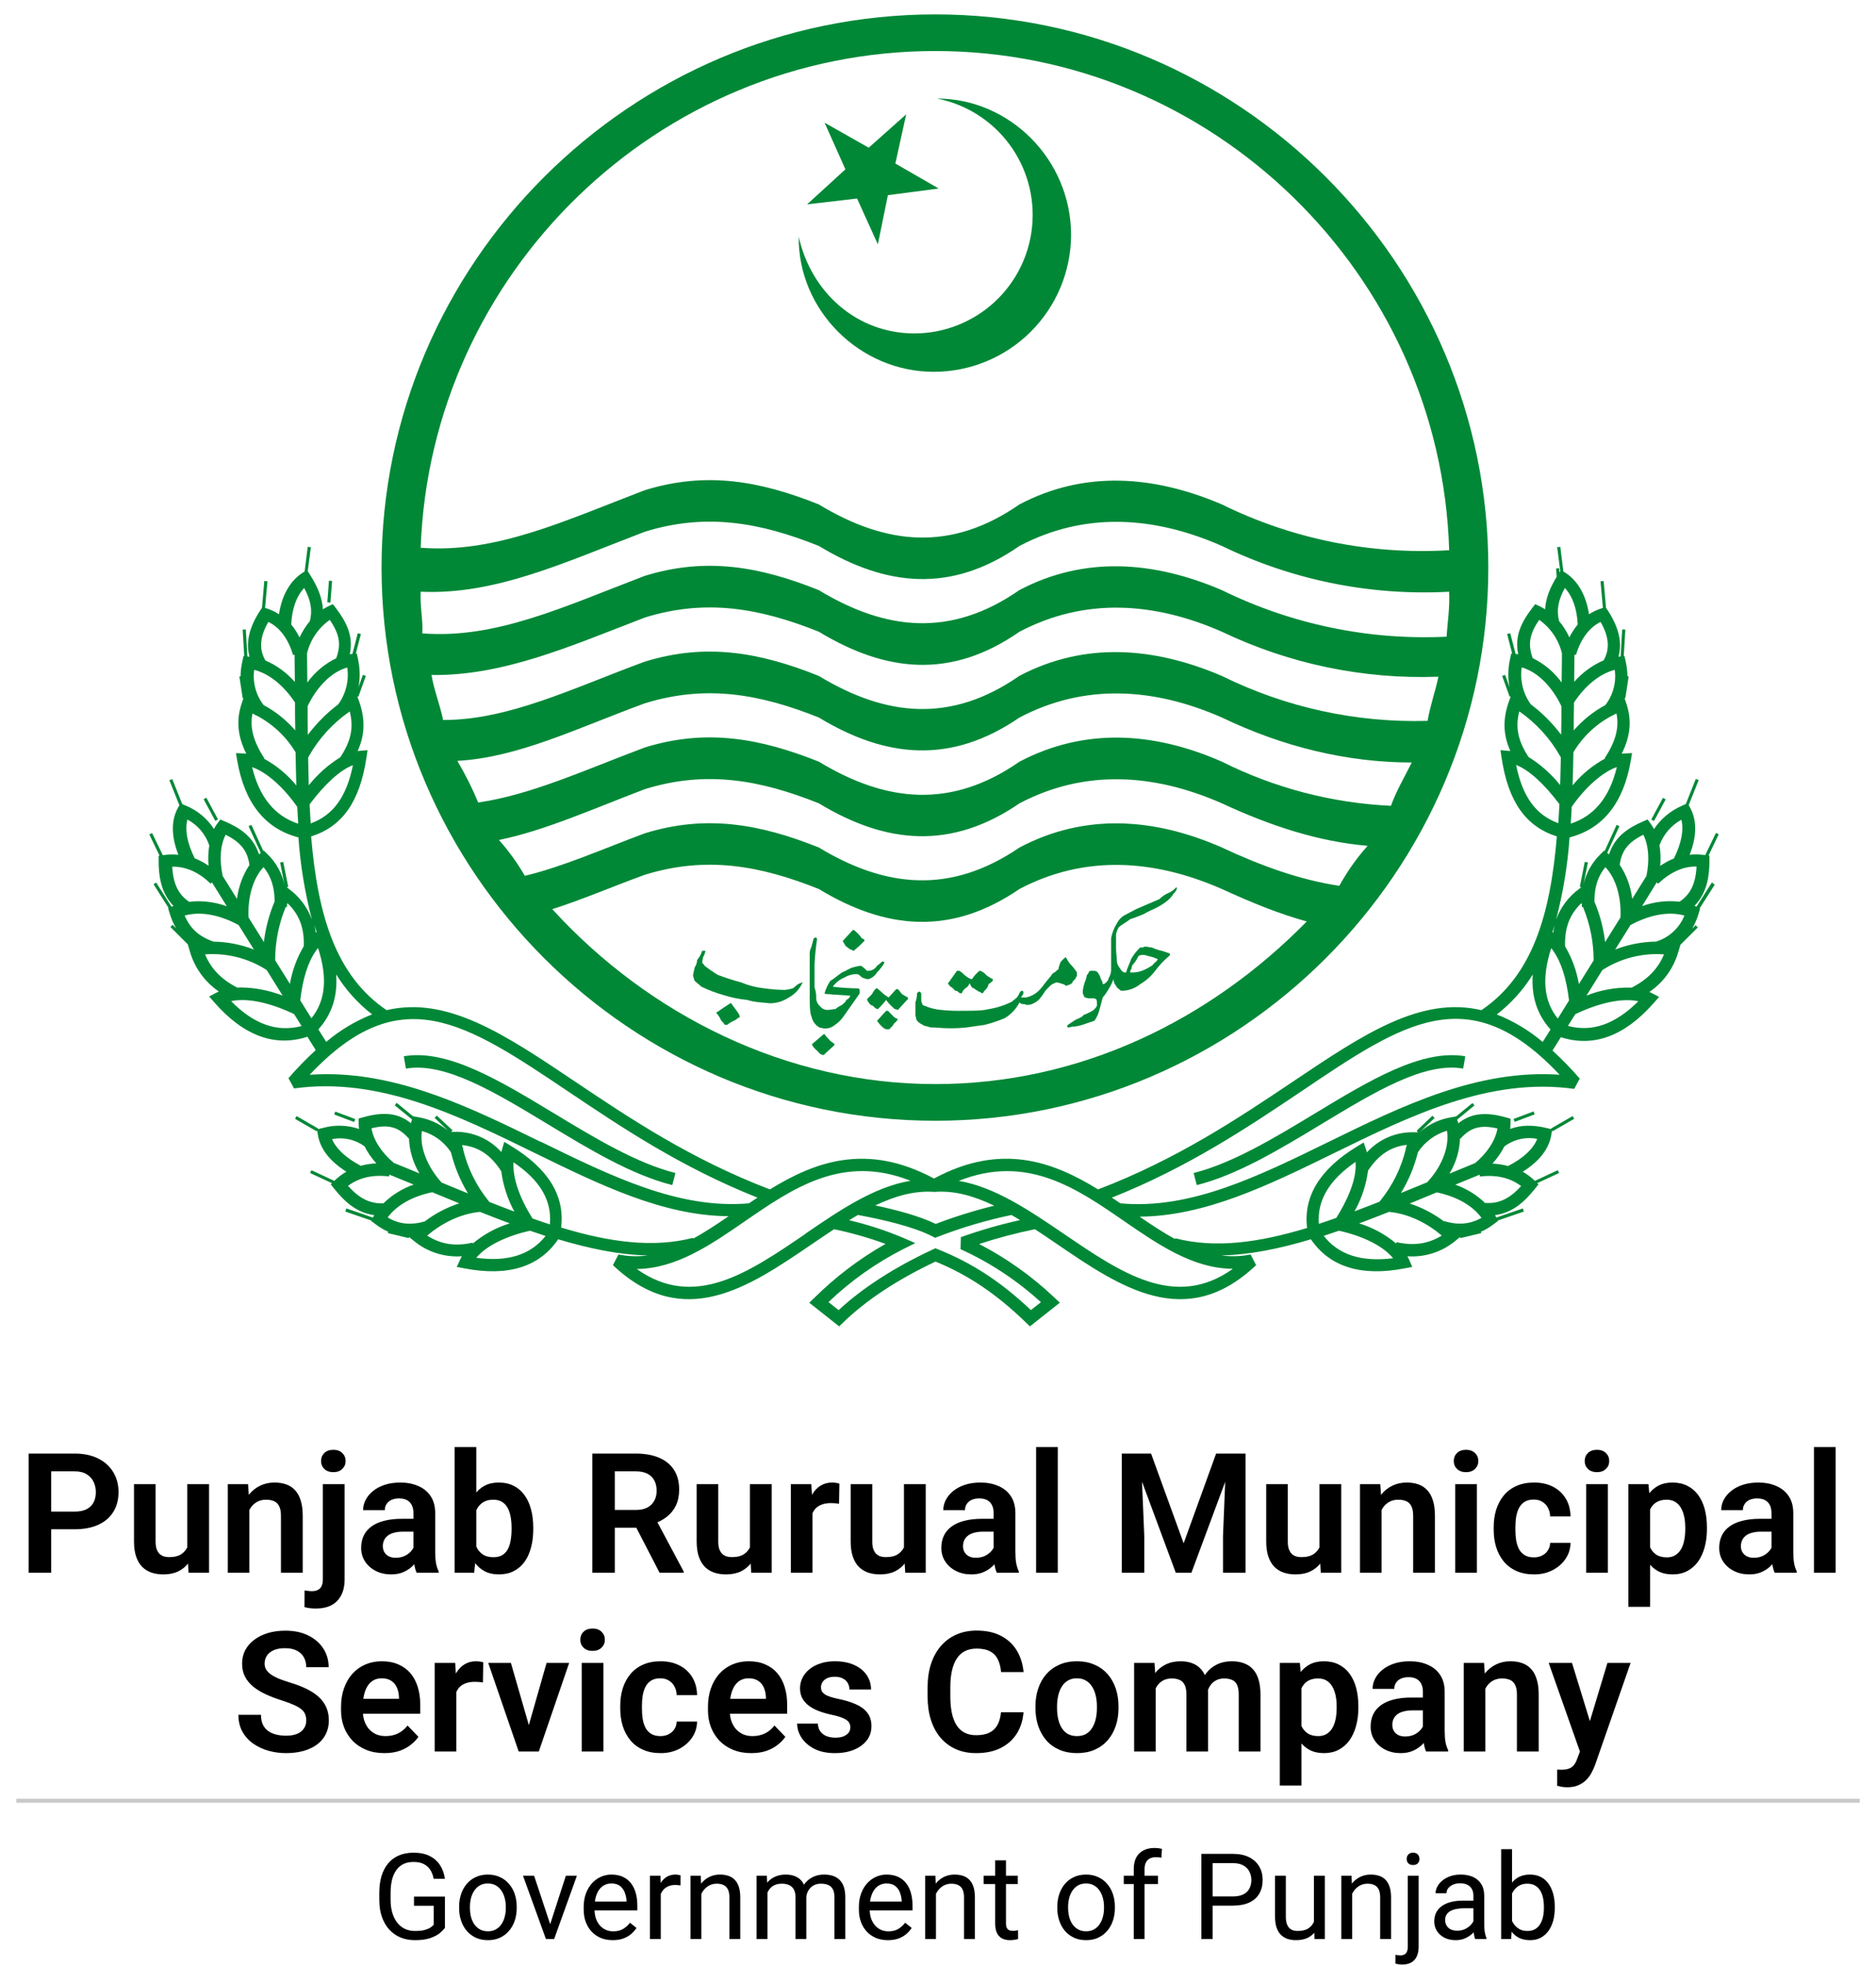 <svg width="84" height="88" viewBox="0 0 84 88" fill="none" xmlns="http://www.w3.org/2000/svg">
<path d="M41.881 50.165C55.491 50.165 66.641 39.015 66.641 25.405C66.641 11.794 55.491 0.645 41.881 0.645C28.233 0.645 17.084 11.794 17.084 25.405C17.084 39.015 28.233 50.165 41.881 50.165ZM41.881 48.524C35.206 48.524 29.053 45.429 24.728 40.694C26.032 40.283 27.412 39.687 28.867 39.157C31.627 38.3 34.05 38.747 36.661 39.791C39.68 41.618 42.589 41.886 45.648 39.791C48.555 38.262 51.652 38.449 54.708 39.791C56.014 40.388 57.282 40.909 58.512 41.245C54.149 45.69 48.331 48.524 41.881 48.524ZM41.881 2.284C54.299 2.284 64.516 12.279 64.888 24.628C61.374 24.838 57.866 24.131 54.708 22.577C51.651 21.272 48.555 21.049 45.648 22.577C42.589 24.702 39.68 24.405 36.661 22.577C34.05 21.534 31.627 21.085 28.867 21.943C25.25 23.323 22.192 24.778 18.836 24.517C19.283 12.241 29.463 2.284 41.881 2.284ZM18.839 26.486C22.191 26.635 25.253 25.181 28.87 23.802C31.629 22.943 34.052 23.391 36.664 24.436C39.683 26.262 42.592 26.561 45.65 24.436C48.558 22.906 51.655 23.092 54.711 24.436C57.874 25.971 61.375 26.676 64.886 26.486C64.923 27.231 64.81 27.865 64.774 28.499C61.295 28.666 57.831 27.948 54.705 26.412C51.648 25.106 48.552 24.882 45.645 26.412C42.586 28.537 39.677 28.238 36.658 26.412C34.047 25.367 31.624 24.92 28.864 25.778C25.247 27.157 22.189 28.611 18.907 28.35C18.948 27.754 18.801 27.157 18.836 26.486H18.839ZM19.323 30.214C22.535 30.252 25.477 28.948 28.87 27.642C31.629 26.784 34.052 27.231 36.664 28.276C39.683 30.102 42.592 30.401 45.65 28.276C48.558 26.747 51.655 26.934 54.711 28.276C57.732 29.721 61.059 30.412 64.407 30.29C64.257 30.998 64.034 31.594 63.922 32.266C60.731 32.358 57.566 31.667 54.705 30.252C51.648 28.948 48.552 28.723 45.645 30.252C42.586 32.377 39.677 32.08 36.658 30.252C34.047 29.207 31.624 28.761 28.864 29.618C25.62 30.812 22.785 32.228 19.84 32.228C19.694 31.52 19.432 30.886 19.321 30.214H19.323ZM20.48 34.056C23.202 33.907 25.812 32.601 28.87 31.482C31.629 30.625 34.052 31.073 36.664 32.116C39.683 33.944 42.592 34.211 45.65 32.116C48.558 30.587 51.655 30.774 54.711 32.116C57.432 33.422 60.305 34.13 63.213 34.13C62.877 34.802 62.505 35.436 62.281 36.068C59.647 35.946 57.068 35.273 54.711 34.092C51.654 32.75 48.558 32.565 45.65 34.092C42.592 36.218 39.683 35.92 36.664 34.092C34.052 33.049 31.629 32.601 28.87 33.458C26.184 34.465 23.762 35.584 21.411 35.92C21.145 35.277 20.833 34.654 20.477 34.056H20.48ZM22.344 37.597C24.358 37.188 26.521 36.218 28.87 35.324C31.629 34.465 34.052 34.913 36.664 35.957C39.683 37.785 42.592 38.051 45.65 35.957C48.558 34.429 51.655 34.615 54.711 35.957C56.874 36.964 59.04 37.673 61.237 37.859C60.748 38.406 60.323 39.007 59.969 39.649C58.216 39.388 56.463 38.754 54.711 37.934C51.654 36.592 48.558 36.398 45.65 37.934C42.592 40.022 39.683 39.761 36.664 37.934C34.052 36.889 31.629 36.443 28.87 37.3C26.968 38.008 25.215 38.791 23.5 39.202C23.169 38.63 22.781 38.092 22.341 37.597H22.344Z" fill="#018837"/>
<path d="M41.806 16.642C43.432 16.644 44.992 16.002 46.146 14.855C47.299 13.709 47.951 12.152 47.959 10.527C47.959 7.133 45.199 4.411 41.954 4.411C43.247 4.665 44.399 5.39 45.187 6.446C45.974 7.502 46.341 8.813 46.215 10.125C46.09 11.436 45.481 12.654 44.507 13.541C43.533 14.428 42.264 14.922 40.947 14.925C38.375 14.925 36.323 13.099 35.764 10.596C35.728 13.882 38.492 16.642 41.806 16.642Z" fill="#018837"/>
<path d="M38.376 8.886L39.307 10.937L39.756 8.736L42.031 8.439L40.091 7.32L40.575 5.119L38.898 6.611L36.922 5.492L37.854 7.58L36.139 9.147L38.376 8.886Z" fill="#018837"/>
<path d="M18.081 47.279L18.175 47.83C19.914 47.529 22.156 48.884 24.527 50.318C26.37 51.435 28.275 52.585 30.103 53.045L30.243 52.504C28.496 52.064 26.627 50.934 24.819 49.841C22.352 48.35 20.026 46.943 18.081 47.279Z" fill="#018837"/>
<path d="M58.871 49.841C57.064 50.933 55.194 52.064 53.447 52.504L53.586 53.046C55.414 52.585 57.321 51.433 59.163 50.318C61.537 48.884 63.771 47.525 65.515 47.83L65.61 47.279C63.662 46.944 61.334 48.351 58.871 49.841Z" fill="#018837"/>
<path d="M74.46 35.712L73.937 36.682L74.06 36.748L74.583 35.779L74.46 35.712Z" fill="#018837"/>
<path d="M68.667 49.748L67.772 50.084L67.822 50.215L68.716 49.879L68.667 49.748Z" fill="#018837"/>
<path d="M69.814 25.436L69.674 25.447L69.752 26.419L69.892 26.407L69.814 25.436Z" fill="#018837"/>
<path d="M76.65 39.5L75.964 40.582L75.888 40.548H75.87C76.463 39.948 76.541 39.135 76.541 38.537V38.296H76.499L76.958 37.343L76.833 37.283L76.353 38.276L76.302 38.268C76.088 38.237 75.87 38.234 75.655 38.26C75.974 37.454 75.988 36.742 75.689 36.176L75.612 36.036L76.06 34.919L75.93 34.867L75.486 35.985L75.316 36.064C74.805 36.284 74.368 36.648 74.059 37.11C74.014 37.023 73.962 36.94 73.904 36.86L73.773 36.68L73.567 36.769C72.924 37.049 72.311 37.426 72.047 38.24L72.019 38.219L71.964 38.177L72.512 36.98L72.385 36.922L71.85 38.092L71.825 38.074L71.654 38.244C71.279 38.611 71.018 39.079 70.903 39.592L71.1 38.604L70.96 38.578L70.737 39.695L70.807 39.709L70.707 39.787C70.236 40.133 69.877 40.61 69.675 41.159C69.991 39.955 70.193 38.724 70.279 37.483C71.77 37.096 72.692 35.947 73.019 34.052L73.077 33.71L72.731 33.725L72.615 33.733C73.009 32.946 73.07 32.236 72.822 31.491L72.742 31.249H72.776L72.925 30.28L72.871 30.271C72.867 30.05 72.841 29.829 72.793 29.612L72.739 29.365H72.706L72.776 28.182L72.636 28.174L72.565 29.382L72.485 29.392H72.469C72.642 28.774 72.487 28.09 72.008 27.351L71.911 27.203L71.805 26.007L71.665 26.018L71.772 27.212L71.689 27.237C71.498 27.298 71.316 27.385 71.149 27.497C71.029 26.685 70.675 26.037 70.142 25.67L70.002 25.579L69.863 24.475L69.723 24.493L69.863 25.564L69.744 25.751C69.391 26.31 69.209 26.796 69.185 27.272C69.108 27.223 69.028 27.179 68.945 27.139L68.74 27.043L68.6 27.223C68.107 27.871 67.813 28.48 67.98 29.284L67.923 29.277L67.863 29.27L67.623 28.344L67.483 28.379L67.709 29.253H67.665L67.613 29.503C67.521 29.913 67.513 30.336 67.588 30.749L67.392 30.207L67.261 30.255L67.597 31.188L67.645 31.169L67.588 31.327C67.283 32.148 67.29 32.863 67.627 33.617L67.537 33.608L67.184 33.577L67.237 33.928C67.532 35.883 68.321 37 69.71 37.438C69.417 40.942 68.618 43.668 66.332 45.215C63.608 44.576 61.042 46.298 57.899 48.408C55.468 50.039 52.715 51.885 49.168 53.238C47.147 51.994 44.829 51.134 41.821 52.751C38.813 51.135 36.495 51.994 34.474 53.238C30.927 51.885 28.174 50.039 25.743 48.408C22.599 46.298 20.034 44.576 17.31 45.215C15.024 43.668 14.225 40.944 13.931 37.438C15.328 37.003 16.11 35.88 16.405 33.928L16.458 33.577L16.104 33.608L16.015 33.617C16.352 32.865 16.359 32.148 16.056 31.327L15.997 31.169L16.046 31.188L16.381 30.255L16.25 30.207L16.054 30.75C16.129 30.337 16.121 29.913 16.029 29.503L15.977 29.253H15.933L16.159 28.379L16.019 28.344L15.779 29.27L15.719 29.277L15.662 29.284C15.829 28.487 15.535 27.871 15.042 27.223L14.902 27.043L14.698 27.139C14.615 27.179 14.534 27.223 14.457 27.272C14.431 26.796 14.25 26.311 13.898 25.751L13.779 25.562L13.919 24.493L13.779 24.475L13.64 25.579L13.5 25.67C12.965 26.037 12.612 26.685 12.492 27.495C12.325 27.385 12.143 27.298 11.953 27.237L11.869 27.212L11.975 26.018L11.835 26.007L11.731 27.203L11.634 27.351C11.154 28.09 11 28.774 11.173 29.392H11.155L11.076 29.382L11.006 28.174L10.866 28.182L10.936 29.365H10.902L10.849 29.612C10.801 29.829 10.775 30.05 10.771 30.271L10.718 30.28L10.866 31.249H10.9L10.82 31.491C10.572 32.236 10.634 32.946 11.027 33.733L10.911 33.725L10.565 33.71L10.623 34.052C10.95 35.943 11.872 37.096 13.363 37.483C13.449 38.724 13.651 39.954 13.966 41.157C13.765 40.609 13.406 40.132 12.934 39.787L12.835 39.709L12.906 39.695L12.682 38.578L12.542 38.604L12.74 39.597C12.626 39.083 12.365 38.612 11.988 38.244L11.817 38.074L11.792 38.092L11.257 36.922L11.13 36.98L11.678 38.177L11.623 38.219L11.595 38.24C11.337 37.426 10.72 37.05 10.074 36.769L9.87 36.68L9.731 36.86C9.674 36.938 9.624 37.02 9.579 37.105C9.277 36.636 8.838 36.272 8.322 36.061L8.16 35.989L7.713 34.872L7.584 34.923L8.031 36.04L7.956 36.18C7.657 36.739 7.67 37.456 7.988 38.261C7.773 38.237 7.557 38.241 7.343 38.272L7.29 38.28L6.811 37.288L6.685 37.348L7.145 38.3H7.103V38.542C7.103 39.139 7.181 39.952 7.773 40.553H7.755L7.679 40.586L6.994 39.504L6.875 39.579L7.55 40.643L7.527 40.653L7.6 40.891C7.669 41.123 7.767 41.346 7.89 41.554L7.73 41.393L7.63 41.492L8.41 42.27L8.496 42.565C8.703 43.304 9.164 43.947 9.798 44.38C9.757 44.398 9.717 44.417 9.679 44.438L9.365 44.602L9.598 44.869C10.904 46.361 12.306 46.879 13.764 46.405L14.137 47.003C13.706 47.398 13.298 47.817 12.916 48.26L13.166 48.719C16.958 48.189 20.496 49.92 23.919 51.595C26.876 53.041 29.687 54.416 32.625 54.438C32.094 54.802 31.569 55.15 31.04 55.441L31.032 55.406C29.238 55.867 27.297 55.603 25.124 54.945C25.302 53.534 24.553 52.31 22.89 51.299L22.579 51.11L22.477 51.459C22.467 51.494 22.457 51.529 22.449 51.565C22.182 51.268 21.853 51.033 21.486 50.877C21.118 50.721 20.721 50.648 20.322 50.662H20.198L20.263 50.592L19.555 49.933L19.459 50.035L20.059 50.603C19.676 50.295 19.221 50.09 18.737 50.007L18.495 49.964L17.762 49.364L17.674 49.473L18.449 50.107L18.423 50.191C18.413 50.219 18.404 50.247 18.398 50.273C17.839 49.822 17.191 49.748 16.264 50.008L16.06 50.066V50.276C16.06 50.362 16.066 50.448 16.078 50.533C15.551 50.353 14.982 50.338 14.447 50.49L14.233 50.54L14.248 50.515L13.279 49.956L13.21 50.078L14.179 50.637L14.201 50.597L14.236 50.808C14.339 51.427 14.776 51.986 15.508 52.444C15.322 52.555 15.149 52.685 14.991 52.833L14.969 52.856L13.944 52.378L13.885 52.504L14.863 52.959L14.807 53.011L14.969 53.212C15.398 53.748 15.947 54.286 16.757 54.389L16.732 54.432L16.697 54.499L15.508 54.09L15.463 54.23L16.628 54.631L16.618 54.649L16.805 54.788C16.983 54.927 17.178 55.043 17.385 55.133L17.371 55.195L18.302 55.418L18.315 55.369L18.518 55.531C19.12 56.036 19.895 56.286 20.679 56.23C20.651 56.28 20.625 56.332 20.601 56.383L20.453 56.707L20.802 56.774C22.742 57.147 24.154 56.709 24.992 55.471C26.399 55.89 27.736 56.17 29.003 56.192C28.566 56.252 28.123 56.238 27.691 56.151L27.444 56.628C30.595 59.613 33.522 57.619 36.352 55.689C36.682 55.466 37.014 55.239 37.347 55.02C38.129 55.184 38.899 55.403 39.651 55.677C38.488 56.337 37.417 57.148 36.467 58.088L36.236 58.31L37.574 59.369L37.75 59.199C38.789 58.192 40.181 57.274 41.889 56.468C43.371 57.077 44.624 57.924 45.939 59.199L46.115 59.369L47.456 58.308L47.218 58.086C46.212 57.129 45.075 56.32 43.842 55.682C44.661 55.413 45.495 55.193 46.34 55.02C46.674 55.238 47.006 55.464 47.336 55.689C50.166 57.619 53.095 59.613 56.244 56.628L55.997 56.151C55.565 56.238 55.122 56.251 54.685 56.192C55.952 56.167 57.289 55.894 58.696 55.471C59.542 56.709 60.953 57.147 62.886 56.774L63.235 56.707L63.095 56.385C63.072 56.332 63.045 56.28 63.016 56.23C63.8 56.286 64.575 56.036 65.177 55.531L65.38 55.369L65.392 55.418L66.325 55.195L66.31 55.133C66.517 55.043 66.712 54.927 66.889 54.788L67.078 54.649L67.067 54.629L68.233 54.23L68.187 54.09L67 54.498L66.963 54.432L66.94 54.389C67.755 54.286 68.297 53.748 68.726 53.212L68.888 53.011L68.832 52.958L69.81 52.504L69.751 52.378L68.727 52.856L68.704 52.833C68.545 52.685 68.371 52.555 68.184 52.445C68.919 51.987 69.356 51.427 69.459 50.808L69.494 50.599L69.516 50.637L70.486 50.078L70.416 49.956L69.447 50.515L69.462 50.54L69.248 50.49C68.628 50.342 68.096 50.35 67.618 50.533C67.629 50.448 67.635 50.362 67.635 50.276V50.072L67.431 50.015C66.504 49.755 65.856 49.83 65.297 50.281C65.29 50.254 65.282 50.226 65.274 50.198L65.246 50.114L66.021 49.48L65.933 49.371L65.2 49.971L64.958 50.014C64.439 50.101 63.956 50.333 63.562 50.681L64.236 50.042L64.14 49.94L63.432 50.611L63.497 50.681H63.33C62.932 50.667 62.535 50.741 62.168 50.896C61.801 51.051 61.473 51.285 61.206 51.581C61.196 51.543 61.185 51.505 61.172 51.469L61.06 51.137L60.762 51.318C59.101 52.329 58.353 53.553 58.527 54.964C56.354 55.622 54.413 55.888 52.621 55.425L52.612 55.46C52.082 55.17 51.557 54.822 51.027 54.458C53.959 54.435 56.776 53.061 59.732 51.614C63.155 49.938 66.695 48.208 70.486 48.739L70.735 48.279C70.354 47.837 69.946 47.417 69.515 47.023L69.888 46.425C71.347 46.895 72.748 46.377 74.053 44.889L74.287 44.622L73.972 44.457C73.935 44.436 73.894 44.418 73.854 44.4C74.488 43.967 74.949 43.324 75.155 42.584L75.242 42.29L76.021 41.512L75.922 41.413L75.766 41.571C75.886 41.362 75.983 41.141 76.052 40.91L76.124 40.673L76.102 40.663L76.777 39.599L76.65 39.5ZM70.332 36.866C70.349 36.619 70.364 36.366 70.375 36.113C71.012 35.204 71.772 34.549 72.396 34.335C72.079 35.673 71.386 36.526 70.332 36.866ZM71.848 33.94L71.868 33.953C71.311 34.256 70.817 34.664 70.414 35.154C70.431 34.669 70.442 34.176 70.451 33.671C70.873 32.965 71.484 32.392 72.214 32.016L72.228 32.027L72.252 31.996L72.379 31.935C72.509 32.57 72.343 33.187 71.851 33.94H71.848ZM72.302 29.982C72.341 30.26 72.323 30.542 72.251 30.812C72.179 31.083 72.054 31.336 71.883 31.558C71.346 31.848 70.866 32.233 70.466 32.694C70.466 32.284 70.466 31.868 70.477 31.446C70.99 30.672 71.639 30.154 72.305 29.982H72.302ZM71.668 27.837C72.051 28.503 72.087 29.052 71.808 29.552H71.816C71.306 29.772 70.852 30.102 70.486 30.52C70.486 30.118 70.494 29.71 70.499 29.299L70.565 29.318C70.775 28.599 71.17 28.079 71.671 27.837H71.668ZM70.067 26.317C70.41 26.683 70.614 27.256 70.643 27.953C70.498 28.131 70.373 28.324 70.27 28.53C70.15 28.266 69.995 28.019 69.808 27.797C69.691 27.309 69.763 26.875 70.069 26.317H70.067ZM68.919 27.744C69.428 28.103 69.79 28.635 69.938 29.241C69.938 29.682 69.927 30.118 69.923 30.548C69.588 30.084 69.144 29.71 68.629 29.46C68.406 28.846 68.479 28.383 68.921 27.744H68.919ZM68.134 29.872C68.931 30.093 69.555 30.866 69.892 31.566L69.914 31.612C69.914 32.044 69.914 32.47 69.902 32.887C69.514 32.371 69.056 31.912 68.54 31.523C68.197 31.046 68.052 30.454 68.137 29.872H68.134ZM68.025 31.84C68.781 32.363 69.409 33.051 69.86 33.852L69.888 33.902C69.879 34.321 69.87 34.74 69.856 35.14C69.46 34.643 68.981 34.217 68.441 33.883C67.969 33.158 67.842 32.555 68.028 31.84H68.025ZM67.885 34.239C68.455 34.462 69.127 35.067 69.825 35.993C69.811 36.282 69.795 36.567 69.776 36.846C68.769 36.483 68.171 35.658 67.885 34.239ZM12.015 27.837C12.522 28.079 12.912 28.599 13.123 29.323L13.189 29.304C13.194 29.716 13.199 30.123 13.203 30.526C12.837 30.108 12.382 29.777 11.872 29.558H11.881C11.591 29.052 11.633 28.503 12.015 27.837ZM11.382 29.982C12.048 30.154 12.697 30.672 13.21 31.446C13.21 31.865 13.21 32.284 13.221 32.694C12.821 32.232 12.341 31.847 11.803 31.558C11.632 31.336 11.507 31.083 11.434 30.812C11.362 30.542 11.344 30.26 11.382 29.982ZM11.305 31.938L11.432 31.999L11.456 32.03L11.471 32.019C12.201 32.395 12.812 32.969 13.235 33.673C13.243 34.178 13.253 34.672 13.27 35.157C12.866 34.667 12.373 34.259 11.816 33.956L11.835 33.943C11.345 33.187 11.178 32.57 11.305 31.935V31.938ZM11.288 34.338C11.918 34.552 12.672 35.207 13.309 36.114C13.321 36.369 13.335 36.62 13.352 36.869C12.3 36.526 11.608 35.673 11.288 34.335V34.338ZM13.04 27.956C13.07 27.258 13.274 26.685 13.619 26.319C13.923 26.878 13.996 27.314 13.876 27.8C13.69 28.023 13.535 28.269 13.413 28.533C13.312 28.326 13.187 28.131 13.04 27.953V27.956ZM13.747 29.244C13.894 28.638 14.256 28.106 14.765 27.747C15.208 28.386 15.28 28.847 15.054 29.463C14.54 29.713 14.096 30.087 13.761 30.551C13.757 30.119 13.753 29.682 13.747 29.241V29.244ZM13.77 31.618L13.792 31.572C14.128 30.873 14.753 30.098 15.55 29.878C15.634 30.46 15.488 31.052 15.144 31.528C14.628 31.917 14.17 32.377 13.782 32.893C13.774 32.477 13.774 32.044 13.774 31.612L13.77 31.618ZM13.797 33.908L13.824 33.858C14.275 33.057 14.903 32.368 15.659 31.845C15.845 32.56 15.718 33.165 15.24 33.894C14.7 34.229 14.222 34.654 13.825 35.151C13.813 34.739 13.804 34.323 13.797 33.902V33.908ZM13.862 36.003C14.56 35.077 15.232 34.467 15.803 34.249C15.515 35.668 14.917 36.493 13.911 36.856C13.892 36.57 13.876 36.282 13.862 35.993V36.003ZM22.447 52.44C22.53 53.067 22.728 53.674 23.031 54.23C22.665 54.093 22.293 53.95 21.914 53.8L21.883 53.762C21.327 53.079 20.933 52.279 20.73 51.422L20.751 51.409C20.738 51.388 20.726 51.367 20.712 51.347C20.698 51.328 20.699 51.285 20.693 51.255C21.431 51.329 21.981 51.704 22.447 52.43V52.44ZM18.893 50.624C19.427 50.773 19.889 51.111 20.192 51.575C20.35 52.224 20.607 52.846 20.954 53.417C20.569 53.261 20.178 53.099 19.779 52.935L19.714 52.863C19.233 52.314 18.762 51.437 18.893 50.61V50.624ZM18.291 50.961L18.311 50.943C18.331 51.501 18.493 52.045 18.782 52.523C18.409 52.367 18.027 52.21 17.635 52.053C17.085 51.593 16.716 51.018 16.634 50.503C17.396 50.314 17.846 50.445 18.291 50.947V50.961ZM14.862 50.99C15.114 50.938 15.374 50.94 15.625 50.995C15.876 51.05 16.113 51.157 16.321 51.308C16.463 51.586 16.641 51.843 16.852 52.074C16.615 52.082 16.381 52.118 16.153 52.181C15.49 51.828 15.042 51.413 14.862 50.976V50.99ZM15.575 53.085C16.075 52.709 16.683 52.569 17.423 52.657L17.433 52.575L18.522 53.022C18.015 53.199 17.554 53.485 17.17 53.86C16.567 53.882 16.095 53.654 15.575 53.069V53.085ZM17.35 54.504C17.747 53.955 18.457 53.55 19.353 53.364L20.562 53.862C20.006 54.044 19.483 54.318 19.017 54.672C18.395 54.849 17.846 54.793 17.35 54.488V54.504ZM21.16 55.621C20.389 55.798 19.735 55.697 19.127 55.306C19.709 54.807 20.565 54.329 21.492 54.244C21.942 54.422 22.386 54.596 22.824 54.759C22.218 54.946 21.655 55.252 21.169 55.66L21.16 55.621ZM21.308 56.319C21.742 55.784 22.611 55.341 23.731 55.087C23.965 55.168 24.198 55.246 24.429 55.322C23.764 56.163 22.736 56.496 21.315 56.297L21.308 56.319ZM24.622 54.804C24.365 54.72 24.105 54.632 23.841 54.538C23.245 53.58 22.951 52.71 22.992 52.025C24.178 52.822 24.714 53.734 24.622 54.781V54.804ZM59.255 55.322C59.485 55.246 59.718 55.168 59.953 55.087C61.07 55.337 61.943 55.785 62.377 56.319C60.95 56.496 59.922 56.163 59.258 55.3L59.255 55.322ZM62.524 55.621L62.516 55.66C62.029 55.252 61.466 54.946 60.859 54.759C61.298 54.596 61.742 54.422 62.193 54.244C63.12 54.328 63.975 54.802 64.557 55.306C63.951 55.675 63.298 55.776 62.527 55.598L62.524 55.621ZM64.666 54.678C64.2 54.325 63.678 54.051 63.122 53.87L64.331 53.371C65.226 53.557 65.937 53.962 66.335 54.511C65.839 54.793 65.292 54.849 64.669 54.656L64.666 54.678ZM66.515 53.864C66.13 53.49 65.669 53.204 65.162 53.026L66.251 52.579L66.261 52.662C67.001 52.574 67.609 52.712 68.11 53.089C67.592 53.654 67.12 53.883 66.518 53.843L66.515 53.864ZM68.822 50.998C68.641 51.437 68.191 51.852 67.523 52.192C67.296 52.13 67.061 52.093 66.825 52.083C67.037 51.853 67.216 51.595 67.357 51.317C67.564 51.16 67.802 51.048 68.055 50.99C68.308 50.931 68.57 50.926 68.825 50.976L68.822 50.998ZM65.373 50.951L65.392 50.969C65.838 50.468 66.288 50.336 67.05 50.511C66.968 51.026 66.6 51.602 66.049 52.061C65.661 52.219 65.278 52.376 64.901 52.532C65.195 52.047 65.359 51.495 65.376 50.928L65.373 50.951ZM63.489 51.575C63.795 51.11 64.257 50.769 64.79 50.611C64.922 51.437 64.451 52.314 63.969 52.846L63.905 52.919C63.506 53.083 63.115 53.244 62.729 53.4C63.073 52.834 63.33 52.218 63.489 51.575ZM61.255 52.398C61.717 51.699 62.263 51.327 62.988 51.245C62.988 51.278 62.975 51.31 62.968 51.343L62.936 51.389L62.954 51.402C62.751 52.263 62.355 53.066 61.798 53.752L61.767 53.79C61.39 53.939 61.02 54.083 60.65 54.219C60.967 53.656 61.172 53.038 61.255 52.398ZM60.696 52C60.764 52.807 60.299 53.772 59.834 54.513C59.572 54.607 59.311 54.695 59.054 54.779C58.973 53.73 59.513 52.815 60.707 52H60.696ZM75.284 36.686C75.405 37.151 75.284 37.754 74.95 38.426C74.734 38.514 74.529 38.625 74.337 38.758C74.365 38.451 74.355 38.141 74.305 37.836C74.483 37.345 74.835 36.935 75.295 36.686H75.284ZM74.183 39.493L74.242 39.554C74.801 39.033 75.373 38.773 75.965 38.787C75.923 39.56 75.686 40.044 75.201 40.361C74.635 40.295 74.061 40.363 73.526 40.559L74.183 39.493ZM73.582 37.364C73.817 37.827 73.869 38.495 73.721 39.209L73.083 40.233C73.02 39.687 72.829 39.165 72.524 38.708C72.609 38.077 72.907 37.694 73.582 37.364ZM71.883 38.815C72.346 39.3 72.603 40.145 72.558 41.066L71.871 42.168C71.798 41.543 71.636 40.932 71.39 40.353C71.392 39.706 71.545 39.226 71.883 38.81V38.815ZM70.809 40.43L70.832 40.477V40.6H70.881C71.195 41.357 71.357 42.168 71.357 42.988L70.696 44.047C70.595 43.451 70.385 42.879 70.078 42.358C70.053 41.533 70.277 40.935 70.809 40.424V40.43ZM69.609 41.417C69.582 41.527 69.562 41.638 69.548 41.749L69.512 41.72C69.546 41.614 69.578 41.513 69.609 41.414V41.417ZM68.631 43.618C68.56 44.595 68.824 45.412 69.427 46.08L69.076 46.639C68.463 46.119 67.769 45.703 67.021 45.408C67.662 44.911 68.209 44.303 68.635 43.612L68.631 43.618ZM41.829 53.349H41.857C42.741 53.28 43.631 53.541 44.518 53.966C43.629 54.185 42.754 54.457 41.898 54.783C41.169 54.428 40.126 54.153 39.191 53.955C40.071 53.536 40.952 53.284 41.829 53.349ZM16.662 45.404C15.914 45.699 15.22 46.115 14.606 46.634L14.255 46.076C14.859 45.408 15.123 44.594 15.052 43.615C15.477 44.303 16.023 44.908 16.662 45.404ZM14.176 41.714L14.138 41.744C14.125 41.632 14.105 41.522 14.079 41.413C14.11 41.513 14.142 41.615 14.176 41.714ZM12.802 40.597H12.851V40.476C12.851 40.459 12.866 40.444 12.873 40.427C13.405 40.938 13.63 41.536 13.601 42.354C13.293 42.874 13.083 43.446 12.982 44.041L12.321 42.982C12.32 42.162 12.482 41.349 12.796 40.592L12.802 40.597ZM11.803 38.815C12.141 39.234 12.295 39.712 12.296 40.351C12.05 40.931 11.889 41.542 11.816 42.167L11.129 41.065C11.084 40.139 11.341 39.294 11.803 38.81V38.815ZM10.105 37.364C10.782 37.701 11.083 38.086 11.169 38.716C10.869 39.172 10.678 39.692 10.611 40.234L9.971 39.209C9.817 38.49 9.863 37.821 10.105 37.364ZM8.393 36.684C8.856 36.93 9.206 37.346 9.371 37.843C9.322 38.143 9.311 38.448 9.338 38.751C9.146 38.617 8.938 38.506 8.72 38.42C8.382 37.744 8.27 37.142 8.393 36.679V36.684ZM7.711 38.793C8.318 38.78 8.919 39.046 9.428 39.554L9.489 39.493L10.157 40.565C9.751 40.42 9.323 40.343 8.892 40.339C8.751 40.339 8.611 40.348 8.473 40.367C7.987 40.04 7.752 39.56 7.711 38.787V38.793ZM8.27 40.98C8.959 40.786 9.82 40.935 10.686 41.407L11.369 42.501C10.792 42.277 10.18 42.158 9.562 42.147C8.914 41.925 8.506 41.554 8.266 40.974L8.27 40.98ZM9.185 42.718C10.139 42.648 11.091 42.884 11.901 43.393L11.943 43.422L12.655 44.563C12.076 44.338 11.461 44.215 10.84 44.2C10.767 44.2 10.7 44.2 10.626 44.207C9.912 43.84 9.445 43.361 9.181 42.713L9.185 42.718ZM10.344 44.813C11.006 44.665 11.969 44.844 13.02 45.322L13.168 45.389L13.503 45.926C12.404 46.214 11.366 45.849 10.34 44.802L10.344 44.813ZM13.95 45.588L13.444 44.777C13.554 43.799 13.796 43.044 14.155 42.542C14.183 42.503 14.212 42.467 14.24 42.432C14.674 43.767 14.579 44.787 13.945 45.577L13.95 45.588ZM24.21 51.11C21.157 49.617 18.015 48.08 14.633 48.08C14.38 48.08 14.124 48.089 13.867 48.106C17.917 43.809 20.804 45.742 25.458 48.866C27.825 50.455 30.495 52.247 33.917 53.606C33.788 53.691 33.66 53.776 33.534 53.862C30.41 54.135 27.395 52.66 24.206 51.099L24.21 51.11ZM36.042 55.244C33.496 56.978 31.079 58.625 28.512 56.801C30.283 56.781 31.837 55.71 33.347 54.668C35.507 53.18 37.733 51.645 40.771 52.853C39.141 53.118 37.569 54.189 36.038 55.239L36.042 55.244ZM43.025 55.396L43.008 55.913C44.325 56.51 45.54 57.312 46.608 58.287L46.16 58.64C44.822 57.375 43.53 56.531 41.995 55.917L41.884 55.872L41.773 55.924C40.056 56.723 38.636 57.636 37.55 58.641L37.097 58.282C38.091 57.331 39.221 56.531 40.448 55.908L40.983 55.642L40.434 55.403C39.653 55.074 38.845 54.811 38.02 54.617C38.151 54.536 38.282 54.458 38.415 54.382C39.489 54.58 40.913 54.904 41.76 55.347L41.87 55.404L41.986 55.361C43.059 54.945 44.164 54.618 45.291 54.383C45.42 54.456 45.547 54.533 45.675 54.611C44.773 54.811 43.884 55.068 43.014 55.379L43.025 55.396ZM55.19 56.801C52.623 58.625 50.206 56.978 47.66 55.244C46.124 54.2 44.557 53.129 42.931 52.857C45.969 51.645 48.195 53.18 50.355 54.672C51.853 55.699 53.408 56.776 55.178 56.79L55.19 56.801ZM69.835 48.106C66.16 47.849 62.774 49.503 59.492 51.11C56.303 52.671 53.286 54.147 50.168 53.862C50.041 53.776 49.912 53.691 49.784 53.606C53.205 52.247 55.875 50.455 58.244 48.866C62.887 45.729 65.767 43.798 69.823 48.095L69.835 48.106ZM69.752 45.593C69.118 44.802 69.025 43.777 69.458 42.439C69.487 42.473 69.515 42.509 69.543 42.547V42.555C69.902 43.05 70.143 43.812 70.255 44.781L69.752 45.593ZM70.199 45.93L70.536 45.393L70.684 45.326C71.734 44.848 72.696 44.671 73.358 44.817C72.32 45.849 71.281 46.215 70.192 45.915L70.199 45.93ZM73.059 44.207C72.367 44.186 71.679 44.307 71.036 44.563L71.746 43.422L71.791 43.393C72.601 42.884 73.553 42.648 74.507 42.718C74.242 43.361 73.776 43.84 73.059 44.207ZM74.167 42.146C73.535 42.153 72.91 42.273 72.322 42.501L73.005 41.407C73.871 40.935 74.732 40.786 75.421 40.98C75.311 41.255 75.142 41.501 74.925 41.702C74.708 41.903 74.449 42.053 74.167 42.14V42.146Z" fill="#018837"/>
<path d="M9.24 35.706L9.117 35.772L9.639 36.742L9.762 36.676L9.24 35.706Z" fill="#018837"/>
<path d="M14.73 25.992L14.656 26.961L14.795 26.972L14.869 26.003L14.73 25.992Z" fill="#018837"/>
<path d="M15.013 49.756L14.964 49.886L15.858 50.222L15.907 50.091L15.013 49.756Z" fill="#018837"/>
<path d="M32.707 44.905C32.522 45.017 32.297 45.166 32.149 45.278L32.075 45.316C32.075 45.354 32.112 45.39 32.149 45.428C32.207 45.51 32.257 45.597 32.298 45.689L32.411 45.8C32.411 45.874 32.485 45.874 32.559 45.874C32.65 45.799 32.751 45.737 32.858 45.689C32.97 45.651 33.044 45.539 33.119 45.539V45.464C33.044 45.277 32.82 45.053 32.746 44.905H32.707Z" fill="#018837"/>
<path d="M42.627 44.199L42.776 44.347C42.796 44.344 42.817 44.347 42.836 44.353C42.855 44.36 42.873 44.37 42.888 44.384C42.962 44.46 42.999 44.46 43.036 44.46H43.074C43.074 44.384 43.148 44.31 43.223 44.235C43.268 44.213 43.308 44.181 43.34 44.143C43.372 44.104 43.396 44.06 43.41 44.012C43.446 44.049 43.484 44.161 43.522 44.199C43.589 44.227 43.651 44.264 43.708 44.31C43.748 44.329 43.786 44.354 43.819 44.384C43.895 44.384 43.931 44.46 44.006 44.46C44.044 44.389 44.094 44.325 44.156 44.273C44.208 44.206 44.245 44.13 44.267 44.049C44.335 44.007 44.398 43.957 44.453 43.9V43.826C44.346 43.776 44.246 43.714 44.156 43.639C44.085 43.557 43.995 43.493 43.895 43.453H43.857C43.726 43.559 43.613 43.684 43.522 43.826H43.484C43.374 43.782 43.272 43.719 43.185 43.639C43.117 43.569 43.042 43.507 42.962 43.453H42.85L42.477 43.975L42.44 44.012C42.477 44.049 42.515 44.161 42.627 44.199Z" fill="#018837"/>
<path d="M35.838 44.012C35.727 44.012 35.577 44.199 35.503 44.235C35.382 44.275 35.257 44.3 35.13 44.31C34.818 44.304 34.507 44.279 34.197 44.235C33.851 44.197 33.512 44.109 33.191 43.975C32.78 43.864 32.445 43.751 32.146 43.639C31.939 43.514 31.74 43.377 31.55 43.228C31.55 43.192 31.476 43.154 31.438 43.079C31.438 43.042 31.476 42.931 31.476 42.855L31.55 42.707C31.554 42.668 31.567 42.63 31.587 42.596C31.588 42.591 31.587 42.586 31.585 42.581C31.583 42.576 31.58 42.572 31.577 42.569C31.573 42.565 31.569 42.562 31.564 42.56C31.56 42.559 31.555 42.558 31.55 42.558H31.438C31.395 42.709 31.318 42.849 31.215 42.967C31.212 43.088 31.173 43.205 31.103 43.304C31.103 43.378 31.065 43.415 31.065 43.489C31.049 43.551 31.037 43.613 31.029 43.676C31.065 43.751 31.065 43.826 31.103 43.9C31.215 44.012 31.288 44.049 31.4 44.161C31.714 44.315 32.041 44.439 32.378 44.534C32.729 44.647 33.091 44.722 33.459 44.757C33.794 44.869 34.167 44.869 34.466 44.907C34.771 44.908 35.07 44.817 35.323 44.646C35.584 44.503 35.793 44.281 35.919 44.012C35.957 43.975 35.957 43.975 35.919 43.975C35.889 43.976 35.859 43.989 35.838 44.012Z" fill="#018837"/>
<path d="M38.041 42.483C38.077 42.483 38.115 42.52 38.152 42.52C38.171 42.542 38.198 42.555 38.226 42.558C38.396 42.418 38.558 42.268 38.711 42.11C38.708 42.081 38.695 42.055 38.673 42.036C38.599 41.998 38.561 41.998 38.561 41.96C38.469 41.83 38.356 41.717 38.226 41.625H38.189L37.742 42.11C37.742 42.185 37.816 42.223 37.853 42.334C37.891 42.371 37.965 42.408 38.041 42.483Z" fill="#018837"/>
<path d="M37.816 43.751C37.984 43.65 38.178 43.598 38.374 43.601C38.412 43.601 38.486 43.639 38.598 43.751C38.67 43.782 38.745 43.807 38.821 43.826H38.897C39.052 43.772 39.184 43.667 39.27 43.527C39.38 43.412 39.48 43.287 39.567 43.154C39.605 43.079 39.605 43.042 39.567 43.042H39.493C39.425 43.112 39.35 43.174 39.27 43.228C39.231 43.294 39.177 43.349 39.112 43.388C39.047 43.427 38.973 43.45 38.897 43.453H38.821C38.743 43.369 38.655 43.294 38.56 43.228C38.433 43.239 38.308 43.264 38.187 43.304C38.113 43.304 37.89 43.453 37.703 43.527C37.479 43.676 37.33 43.826 37.18 43.9C37.065 44.071 36.977 44.26 36.919 44.459C36.94 44.478 36.967 44.491 36.995 44.495H37.069C37.405 44.533 37.74 44.533 38.076 44.57C38.06 44.613 38.036 44.652 38.004 44.684C37.972 44.716 37.933 44.741 37.89 44.756C37.89 44.831 37.815 44.868 37.703 44.979C37.596 45.029 37.496 45.091 37.405 45.167C37.292 45.167 37.181 45.204 37.069 45.204C37.005 45.208 36.941 45.196 36.883 45.17C36.825 45.144 36.774 45.105 36.734 45.055C36.63 44.971 36.562 44.851 36.546 44.718C36.556 44.541 36.531 44.365 36.472 44.197V43.153C36.491 42.779 36.528 42.406 36.584 42.036C36.58 42.007 36.567 41.98 36.546 41.96C36.472 41.96 36.472 41.998 36.435 41.998C36.435 41.998 36.398 42.147 36.323 42.408C36.279 42.489 36.256 42.579 36.257 42.671V44.766C36.257 45.214 36.294 45.438 36.331 45.475C36.349 45.585 36.392 45.689 36.457 45.779C36.521 45.87 36.606 45.944 36.704 45.996C36.78 45.996 36.816 46.034 36.928 46.034C37.09 46.041 37.25 45.987 37.375 45.883C37.538 45.776 37.677 45.636 37.785 45.474L38.493 44.467V44.318C38.493 44.28 38.455 44.28 38.455 44.242C38.069 44.237 37.683 44.213 37.299 44.168C37.299 44.168 37.299 44.13 37.375 44.056C37.496 43.922 37.647 43.817 37.816 43.751Z" fill="#018837"/>
<path d="M52.285 39.984C52.147 40.049 52.021 40.138 51.912 40.245L50.868 40.694L50.309 40.991C50.182 41.076 50.08 41.192 50.012 41.328C49.883 41.532 49.794 41.76 49.751 41.998V43.415C49.748 43.547 49.709 43.676 49.639 43.788C49.639 43.864 49.565 43.938 49.489 44.012C49.452 44.012 49.452 44.049 49.415 44.049H49.378C49.378 43.938 49.304 43.864 49.266 43.751C49.266 43.676 49.191 43.601 49.154 43.527C49.079 43.453 49.042 43.453 48.929 43.453H48.818C48.781 43.489 48.744 43.489 48.744 43.527C48.744 43.565 48.706 43.601 48.67 43.639C48.644 43.767 48.606 43.891 48.556 44.012C48.522 44.121 48.497 44.233 48.483 44.347C48.483 44.46 48.483 44.496 48.52 44.534C48.52 44.572 48.556 44.646 48.594 44.646C48.653 44.673 48.717 44.686 48.781 44.683H49.005C49.025 44.703 49.051 44.715 49.079 44.72C49.117 44.757 49.117 44.869 49.117 44.944V45.019C49.061 45.132 48.969 45.224 48.855 45.28C48.747 45.336 48.635 45.386 48.52 45.429C48.445 45.541 48.297 45.578 48.147 45.653L47.811 45.876C47.802 45.883 47.795 45.891 47.791 45.901C47.786 45.91 47.784 45.921 47.784 45.932C47.784 45.943 47.786 45.953 47.791 45.963C47.795 45.972 47.802 45.981 47.811 45.988C47.875 45.99 47.939 45.978 47.998 45.951H48.11C48.301 45.923 48.488 45.873 48.668 45.802L49.003 45.69C49.108 45.544 49.184 45.38 49.227 45.206C49.264 45.094 49.302 44.907 49.376 44.647C49.476 44.532 49.563 44.407 49.637 44.274C49.727 44.133 49.801 43.983 49.861 43.827C49.858 43.937 49.898 44.044 49.972 44.125C50.01 44.236 50.122 44.274 50.196 44.348C50.508 44.352 50.812 44.247 51.055 44.051C51.315 43.897 51.542 43.694 51.725 43.454C51.908 43.205 52.121 42.98 52.359 42.783C52.397 42.709 52.397 42.709 52.359 42.671L52.024 42.559C51.87 42.526 51.719 42.476 51.576 42.41C51.502 42.41 51.39 42.372 51.278 42.372C51.238 42.372 51.199 42.385 51.166 42.41H51.055C50.891 42.561 50.753 42.738 50.644 42.932C50.606 43.08 50.495 43.267 50.419 43.528H50.345C50.234 43.491 50.196 43.417 50.122 43.305C50.063 43.229 50.024 43.139 50.01 43.044C50.01 42.857 49.972 42.671 49.972 42.447V41.85C49.971 41.797 49.984 41.746 50.01 41.7C50.01 41.626 50.084 41.552 50.084 41.515C50.196 41.403 50.419 41.291 50.606 41.142C50.718 41.105 50.943 41.03 51.203 40.918C51.39 40.807 51.576 40.731 51.725 40.657C52.098 40.47 52.359 40.284 52.508 40.061C52.508 40.023 52.62 39.949 52.62 39.911C52.647 39.889 52.667 39.86 52.68 39.827C52.693 39.794 52.698 39.759 52.694 39.724H52.658C52.557 39.84 52.429 39.929 52.285 39.984ZM50.609 43.453C50.657 43.387 50.683 43.309 50.685 43.228C50.721 43.192 50.796 43.079 50.833 43.042C50.889 42.959 50.939 42.872 50.982 42.781C51.02 42.781 51.058 42.744 51.132 42.744H51.243L51.654 42.855L51.84 42.931C51.84 42.967 51.766 43.042 51.728 43.079C51.69 43.079 51.654 43.154 51.616 43.192C51.467 43.3 51.304 43.387 51.132 43.453C50.965 43.514 50.787 43.539 50.609 43.527V43.453Z" fill="#018837"/>
<path d="M48.146 43.826C48.146 43.788 48.184 43.751 48.22 43.676V43.527C48.145 43.407 48.057 43.294 47.959 43.192C47.867 43.092 47.792 42.978 47.735 42.855H47.698C47.615 42.921 47.54 42.996 47.474 43.079C47.474 43.154 47.4 43.228 47.4 43.378C47.325 43.415 47.287 43.489 47.213 43.527C47.146 43.557 47.093 43.61 47.063 43.676C46.804 43.975 46.654 44.199 46.579 44.273C46.414 44.463 46.191 44.594 45.945 44.646H45.721C45.721 44.646 45.721 44.608 45.795 44.534C45.814 44.506 45.824 44.474 45.824 44.44C45.824 44.407 45.814 44.374 45.795 44.347C45.755 44.347 45.716 44.36 45.684 44.385C45.643 44.476 45.593 44.563 45.536 44.646C45.46 44.72 45.386 44.757 45.311 44.833C44.983 44.999 44.631 45.113 44.268 45.168C44.007 45.243 43.558 45.243 43.151 45.243C42.815 45.252 42.479 45.239 42.145 45.206C41.888 45.184 41.636 45.12 41.399 45.019C41.37 45.017 41.343 45.005 41.322 44.984C41.301 44.964 41.289 44.936 41.288 44.907C41.25 44.869 41.25 44.757 41.25 44.72V44.496C41.25 44.46 41.212 44.385 41.175 44.385C41.151 44.387 41.129 44.395 41.109 44.408C41.089 44.421 41.074 44.439 41.063 44.46C41.06 44.599 41.035 44.737 40.989 44.869V45.428C40.989 45.465 41.026 45.577 41.026 45.613C41.063 45.725 41.175 45.801 41.324 45.875C41.324 45.912 41.436 45.912 41.66 45.986C41.92 45.986 42.183 46.024 42.443 46.024C42.729 46.03 43.015 46.018 43.3 45.986C43.525 45.95 43.822 45.912 44.083 45.875C44.389 45.798 44.688 45.699 44.979 45.577C45.265 45.409 45.498 45.163 45.65 44.868C45.668 44.891 45.69 44.909 45.716 44.922C45.741 44.935 45.77 44.943 45.798 44.943C45.874 44.943 45.911 44.943 45.948 44.979H46.023C46.115 44.977 46.205 44.952 46.284 44.905C46.382 44.86 46.471 44.797 46.545 44.718C46.641 44.6 46.728 44.475 46.807 44.345C46.955 44.197 47.066 44.048 47.216 44.01C47.231 43.996 47.248 43.986 47.268 43.98C47.287 43.974 47.307 43.971 47.328 43.974C47.417 43.99 47.504 44.015 47.589 44.048C47.664 44.048 47.7 44.122 47.738 44.122C47.831 44.101 47.92 44.063 47.999 44.01C48.027 43.935 48.078 43.87 48.146 43.826Z" fill="#018837"/>
<path d="M39.941 45.429L39.756 45.243H39.68L39.271 45.69C39.334 45.786 39.409 45.874 39.494 45.951C39.532 45.988 39.606 46.063 39.68 46.063C39.712 46.077 39.746 46.081 39.78 46.074C39.813 46.067 39.844 46.05 39.867 46.025C39.905 45.988 39.905 45.951 39.941 45.951C39.979 45.914 40.017 45.802 40.091 45.764C40.137 45.722 40.175 45.671 40.203 45.615C40.099 45.579 40.009 45.515 39.941 45.429Z" fill="#018837"/>
<path d="M37.108 46.51C37.035 46.445 36.972 46.37 36.921 46.287H36.885L36.362 46.735V46.771C36.41 46.856 36.473 46.932 36.548 46.995L36.697 47.144C36.697 47.182 36.735 47.182 36.773 47.182C36.773 47.219 36.809 47.219 36.885 47.219C36.889 47.219 36.894 47.218 36.899 47.217C36.903 47.215 36.907 47.212 36.911 47.208C36.914 47.205 36.917 47.201 36.919 47.196C36.92 47.191 36.921 47.187 36.921 47.182L37.331 46.809C37.353 46.79 37.366 46.763 37.369 46.735C37.294 46.659 37.182 46.622 37.108 46.51Z" fill="#018837"/>
<path d="M40.203 44.273H40.129L39.792 44.646C39.714 44.601 39.64 44.551 39.569 44.496C39.569 44.496 39.457 44.385 39.271 44.235H39.233C39.156 44.311 39.093 44.399 39.046 44.496C38.972 44.572 38.898 44.646 38.823 44.72C38.832 44.776 38.858 44.828 38.898 44.869C38.915 44.907 38.94 44.941 38.973 44.967C39.005 44.992 39.043 45.01 39.084 45.019C39.159 45.094 39.233 45.168 39.307 45.168C39.442 45.041 39.566 44.903 39.68 44.757C39.723 44.825 39.773 44.888 39.83 44.944L39.979 45.094C40.017 45.094 40.017 45.168 40.091 45.168C40.129 45.168 40.165 45.206 40.203 45.206L40.24 45.168L40.613 44.757C40.618 44.758 40.623 44.757 40.628 44.755C40.632 44.753 40.637 44.75 40.64 44.747C40.644 44.743 40.647 44.739 40.648 44.734C40.65 44.73 40.651 44.725 40.651 44.72V44.646C40.56 44.602 40.473 44.552 40.39 44.496C40.352 44.46 40.278 44.347 40.203 44.273Z" fill="#018837"/>
<path d="M19.922 84.892V86.287C19.875 86.357 19.799 86.436 19.697 86.523C19.594 86.609 19.451 86.683 19.27 86.748C19.09 86.811 18.858 86.842 18.574 86.842C18.342 86.842 18.128 86.802 17.933 86.722C17.739 86.64 17.57 86.521 17.427 86.366C17.286 86.209 17.176 86.019 17.098 85.795C17.021 85.57 16.983 85.316 16.983 85.031V84.736C16.983 84.451 17.016 84.197 17.082 83.974C17.15 83.751 17.25 83.561 17.38 83.406C17.511 83.249 17.672 83.13 17.862 83.05C18.052 82.968 18.27 82.927 18.516 82.927C18.808 82.927 19.051 82.978 19.246 83.079C19.444 83.178 19.597 83.316 19.707 83.492C19.819 83.668 19.89 83.869 19.922 84.094H19.416C19.394 83.956 19.348 83.831 19.28 83.717C19.214 83.604 19.119 83.513 18.995 83.445C18.871 83.375 18.712 83.341 18.516 83.341C18.34 83.341 18.187 83.373 18.058 83.437C17.929 83.502 17.823 83.594 17.739 83.715C17.655 83.835 17.592 83.981 17.55 84.152C17.51 84.323 17.49 84.516 17.49 84.73V85.031C17.49 85.251 17.515 85.447 17.566 85.62C17.619 85.793 17.693 85.94 17.789 86.062C17.885 86.183 17.999 86.274 18.131 86.337C18.266 86.4 18.414 86.431 18.576 86.431C18.756 86.431 18.902 86.417 19.013 86.387C19.125 86.356 19.212 86.319 19.275 86.277C19.338 86.233 19.386 86.192 19.419 86.154V85.301H18.537V84.892H19.922ZM20.558 85.406V85.345C20.558 85.141 20.587 84.952 20.647 84.777C20.706 84.601 20.791 84.448 20.903 84.319C21.015 84.189 21.15 84.087 21.309 84.016C21.468 83.942 21.645 83.906 21.843 83.906C22.041 83.906 22.22 83.942 22.379 84.016C22.54 84.087 22.676 84.189 22.787 84.319C22.901 84.448 22.987 84.601 23.047 84.777C23.106 84.952 23.136 85.141 23.136 85.345V85.406C23.136 85.61 23.106 85.799 23.047 85.973C22.987 86.148 22.901 86.301 22.787 86.431C22.676 86.561 22.541 86.662 22.382 86.735C22.225 86.807 22.047 86.842 21.848 86.842C21.649 86.842 21.47 86.807 21.311 86.735C21.153 86.662 21.017 86.561 20.903 86.431C20.791 86.301 20.706 86.148 20.647 85.973C20.587 85.799 20.558 85.61 20.558 85.406ZM21.042 85.345V85.406C21.042 85.547 21.058 85.68 21.091 85.806C21.125 85.93 21.174 86.04 21.241 86.136C21.309 86.232 21.393 86.308 21.494 86.363C21.596 86.418 21.713 86.445 21.848 86.445C21.98 86.445 22.096 86.418 22.196 86.363C22.297 86.308 22.381 86.232 22.447 86.136C22.514 86.04 22.563 85.93 22.596 85.806C22.631 85.68 22.649 85.547 22.649 85.406V85.345C22.649 85.206 22.631 85.074 22.596 84.95C22.563 84.825 22.513 84.714 22.445 84.618C22.378 84.52 22.294 84.443 22.193 84.387C22.094 84.332 21.977 84.304 21.843 84.304C21.71 84.304 21.593 84.332 21.492 84.387C21.392 84.443 21.309 84.52 21.241 84.618C21.174 84.714 21.125 84.825 21.091 84.95C21.058 85.074 21.042 85.206 21.042 85.345ZM24.562 86.353L25.337 83.958H25.831L24.813 86.79H24.489L24.562 86.353ZM23.915 83.958L24.714 86.366L24.769 86.79H24.444L23.418 83.958H23.915ZM27.436 86.842C27.238 86.842 27.06 86.809 26.899 86.743C26.74 86.675 26.603 86.58 26.488 86.458C26.375 86.335 26.288 86.191 26.226 86.023C26.165 85.856 26.135 85.672 26.135 85.474V85.364C26.135 85.133 26.169 84.928 26.237 84.749C26.305 84.567 26.397 84.414 26.514 84.288C26.631 84.162 26.764 84.067 26.912 84.003C27.06 83.938 27.214 83.906 27.373 83.906C27.575 83.906 27.75 83.941 27.896 84.01C28.044 84.08 28.166 84.178 28.26 84.304C28.354 84.427 28.424 84.574 28.469 84.743C28.515 84.911 28.537 85.094 28.537 85.293V85.51H26.423V85.115H28.053V85.078C28.046 84.953 28.02 84.831 27.975 84.712C27.931 84.593 27.861 84.496 27.765 84.419C27.669 84.342 27.538 84.304 27.373 84.304C27.263 84.304 27.162 84.327 27.069 84.374C26.977 84.42 26.897 84.488 26.831 84.579C26.765 84.669 26.713 84.78 26.677 84.911C26.64 85.042 26.622 85.193 26.622 85.364V85.474C26.622 85.608 26.64 85.734 26.677 85.853C26.715 85.97 26.77 86.073 26.841 86.162C26.915 86.251 27.003 86.321 27.106 86.371C27.21 86.422 27.329 86.447 27.462 86.447C27.633 86.447 27.777 86.412 27.896 86.342C28.015 86.273 28.119 86.179 28.208 86.062L28.501 86.295C28.44 86.388 28.362 86.476 28.268 86.56C28.174 86.643 28.058 86.712 27.92 86.764C27.784 86.816 27.622 86.842 27.436 86.842ZM29.587 84.403V86.79H29.103V83.958H29.574L29.587 84.403ZM30.471 83.942L30.469 84.393C30.429 84.384 30.39 84.379 30.354 84.377C30.319 84.373 30.279 84.372 30.233 84.372C30.122 84.372 30.023 84.389 29.938 84.424C29.852 84.459 29.78 84.508 29.72 84.571C29.661 84.633 29.614 84.708 29.579 84.796C29.546 84.881 29.524 84.975 29.514 85.078L29.378 85.157C29.378 84.986 29.394 84.825 29.427 84.675C29.462 84.525 29.515 84.393 29.587 84.278C29.658 84.161 29.749 84.07 29.859 84.005C29.971 83.939 30.103 83.906 30.257 83.906C30.292 83.906 30.332 83.91 30.377 83.919C30.423 83.926 30.454 83.934 30.471 83.942ZM31.403 84.563V86.79H30.919V83.958H31.377L31.403 84.563ZM31.288 85.267L31.087 85.259C31.088 85.065 31.117 84.886 31.173 84.722C31.229 84.557 31.307 84.413 31.409 84.291C31.51 84.168 31.63 84.074 31.77 84.008C31.911 83.94 32.067 83.906 32.238 83.906C32.378 83.906 32.503 83.925 32.615 83.963C32.727 84 32.822 84.059 32.9 84.141C32.98 84.223 33.042 84.33 33.084 84.461C33.125 84.59 33.146 84.748 33.146 84.934V86.79H32.66V84.929C32.66 84.781 32.638 84.662 32.594 84.573C32.55 84.483 32.487 84.417 32.403 84.377C32.319 84.335 32.216 84.314 32.094 84.314C31.974 84.314 31.864 84.339 31.764 84.39C31.667 84.441 31.582 84.51 31.511 84.599C31.441 84.688 31.386 84.79 31.346 84.906C31.307 85.019 31.288 85.139 31.288 85.267ZM34.363 84.521V86.79H33.877V83.958H34.337L34.363 84.521ZM34.264 85.267L34.039 85.259C34.041 85.065 34.066 84.886 34.115 84.722C34.163 84.557 34.236 84.413 34.332 84.291C34.428 84.168 34.547 84.074 34.69 84.008C34.834 83.94 34.999 83.906 35.188 83.906C35.32 83.906 35.442 83.925 35.554 83.963C35.666 84 35.763 84.058 35.845 84.139C35.927 84.219 35.99 84.322 36.036 84.448C36.081 84.573 36.104 84.725 36.104 84.903V86.79H35.62V84.927C35.62 84.778 35.594 84.66 35.544 84.571C35.495 84.482 35.425 84.417 35.334 84.377C35.243 84.335 35.137 84.314 35.015 84.314C34.872 84.314 34.752 84.339 34.656 84.39C34.56 84.441 34.484 84.51 34.426 84.599C34.368 84.688 34.327 84.79 34.3 84.906C34.276 85.019 34.264 85.139 34.264 85.267ZM36.099 85L35.774 85.099C35.776 84.944 35.801 84.795 35.85 84.652C35.9 84.509 35.973 84.381 36.067 84.27C36.163 84.158 36.281 84.07 36.42 84.005C36.56 83.939 36.72 83.906 36.899 83.906C37.051 83.906 37.185 83.926 37.302 83.966C37.421 84.006 37.52 84.068 37.601 84.152C37.683 84.234 37.745 84.339 37.787 84.469C37.828 84.598 37.849 84.751 37.849 84.929V86.79H37.363V84.924C37.363 84.765 37.337 84.642 37.287 84.555C37.238 84.466 37.168 84.404 37.077 84.369C36.988 84.332 36.882 84.314 36.758 84.314C36.652 84.314 36.557 84.332 36.475 84.369C36.393 84.406 36.324 84.456 36.269 84.521C36.213 84.584 36.17 84.656 36.14 84.738C36.112 84.82 36.099 84.907 36.099 85ZM39.757 86.842C39.56 86.842 39.381 86.809 39.221 86.743C39.062 86.675 38.925 86.58 38.81 86.458C38.697 86.335 38.609 86.191 38.548 86.023C38.487 85.856 38.457 85.672 38.457 85.474V85.364C38.457 85.133 38.491 84.928 38.559 84.749C38.627 84.567 38.719 84.414 38.836 84.288C38.953 84.162 39.086 84.067 39.234 84.003C39.382 83.938 39.536 83.906 39.694 83.906C39.897 83.906 40.071 83.941 40.218 84.01C40.366 84.08 40.487 84.178 40.582 84.304C40.676 84.427 40.746 84.574 40.791 84.743C40.837 84.911 40.859 85.094 40.859 85.293V85.51H38.744V85.115H40.375V85.078C40.368 84.953 40.342 84.831 40.296 84.712C40.253 84.593 40.183 84.496 40.087 84.419C39.991 84.342 39.86 84.304 39.694 84.304C39.585 84.304 39.483 84.327 39.391 84.374C39.298 84.42 39.219 84.488 39.153 84.579C39.086 84.669 39.035 84.78 38.998 84.911C38.962 85.042 38.943 85.193 38.943 85.364V85.474C38.943 85.608 38.962 85.734 38.998 85.853C39.037 85.97 39.092 86.073 39.163 86.162C39.236 86.251 39.325 86.321 39.428 86.371C39.532 86.422 39.651 86.447 39.783 86.447C39.955 86.447 40.099 86.412 40.218 86.342C40.337 86.273 40.44 86.179 40.529 86.062L40.822 86.295C40.761 86.388 40.684 86.476 40.59 86.56C40.495 86.643 40.379 86.712 40.242 86.764C40.105 86.816 39.944 86.842 39.757 86.842ZM41.909 84.563V86.79H41.424V83.958H41.883L41.909 84.563ZM41.794 85.267L41.592 85.259C41.594 85.065 41.623 84.886 41.678 84.722C41.734 84.557 41.813 84.413 41.914 84.291C42.015 84.168 42.136 84.074 42.275 84.008C42.416 83.94 42.572 83.906 42.743 83.906C42.883 83.906 43.009 83.925 43.12 83.963C43.232 84 43.327 84.059 43.406 84.141C43.486 84.223 43.547 84.33 43.589 84.461C43.631 84.59 43.652 84.748 43.652 84.934V86.79H43.165V84.929C43.165 84.781 43.143 84.662 43.099 84.573C43.056 84.483 42.992 84.417 42.908 84.377C42.825 84.335 42.722 84.314 42.6 84.314C42.479 84.314 42.369 84.339 42.27 84.39C42.172 84.441 42.087 84.51 42.016 84.599C41.946 84.688 41.891 84.79 41.851 84.906C41.813 85.019 41.794 85.139 41.794 85.267ZM45.573 83.958V84.33H44.042V83.958H45.573ZM44.56 83.27H45.044V86.089C45.044 86.184 45.059 86.257 45.089 86.306C45.118 86.355 45.157 86.387 45.204 86.403C45.251 86.418 45.301 86.426 45.355 86.426C45.396 86.426 45.438 86.423 45.481 86.416C45.526 86.407 45.56 86.4 45.583 86.395L45.586 86.79C45.547 86.802 45.497 86.814 45.434 86.824C45.373 86.836 45.299 86.842 45.212 86.842C45.093 86.842 44.984 86.819 44.884 86.772C44.785 86.725 44.706 86.646 44.646 86.536C44.589 86.424 44.56 86.274 44.56 86.086V83.27ZM47.342 85.406V85.345C47.342 85.141 47.372 84.952 47.431 84.777C47.49 84.601 47.576 84.448 47.687 84.319C47.799 84.189 47.934 84.087 48.093 84.016C48.252 83.942 48.43 83.906 48.627 83.906C48.826 83.906 49.005 83.942 49.163 84.016C49.324 84.087 49.46 84.189 49.572 84.319C49.685 84.448 49.772 84.601 49.831 84.777C49.89 84.952 49.92 85.141 49.92 85.345V85.406C49.92 85.61 49.89 85.799 49.831 85.973C49.772 86.148 49.685 86.301 49.572 86.431C49.46 86.561 49.325 86.662 49.166 86.735C49.009 86.807 48.831 86.842 48.632 86.842C48.433 86.842 48.254 86.807 48.096 86.735C47.937 86.662 47.801 86.561 47.687 86.431C47.576 86.301 47.49 86.148 47.431 85.973C47.372 85.799 47.342 85.61 47.342 85.406ZM47.826 85.345V85.406C47.826 85.547 47.843 85.68 47.876 85.806C47.909 85.93 47.959 86.04 48.025 86.136C48.093 86.232 48.178 86.308 48.279 86.363C48.38 86.418 48.498 86.445 48.632 86.445C48.765 86.445 48.881 86.418 48.98 86.363C49.081 86.308 49.165 86.232 49.231 86.136C49.298 86.04 49.348 85.93 49.381 85.806C49.416 85.68 49.433 85.547 49.433 85.406V85.345C49.433 85.206 49.416 85.074 49.381 84.95C49.348 84.825 49.297 84.714 49.229 84.618C49.163 84.52 49.079 84.443 48.978 84.387C48.878 84.332 48.761 84.304 48.627 84.304C48.494 84.304 48.377 84.332 48.276 84.387C48.177 84.443 48.093 84.52 48.025 84.618C47.959 84.714 47.909 84.825 47.876 84.95C47.843 85.074 47.826 85.206 47.826 85.345ZM51.249 86.79H50.765V83.66C50.765 83.456 50.802 83.284 50.875 83.144C50.95 83.003 51.057 82.897 51.197 82.825C51.337 82.752 51.502 82.715 51.694 82.715C51.75 82.715 51.806 82.719 51.862 82.725C51.919 82.733 51.975 82.743 52.029 82.757L52.003 83.152C51.967 83.143 51.925 83.137 51.877 83.134C51.832 83.13 51.787 83.129 51.741 83.129C51.639 83.129 51.55 83.15 51.474 83.191C51.401 83.231 51.345 83.291 51.307 83.369C51.269 83.448 51.249 83.545 51.249 83.66V86.79ZM51.851 83.958V84.33H50.318V83.958H51.851ZM55.199 85.296H54.181V84.885H55.199C55.396 84.885 55.556 84.853 55.678 84.79C55.8 84.728 55.889 84.64 55.945 84.529C56.002 84.417 56.031 84.29 56.031 84.147C56.031 84.016 56.002 83.893 55.945 83.778C55.889 83.662 55.8 83.57 55.678 83.5C55.556 83.429 55.396 83.393 55.199 83.393H54.298V86.79H53.793V82.979H55.199C55.487 82.979 55.73 83.029 55.929 83.129C56.128 83.228 56.279 83.366 56.382 83.542C56.485 83.716 56.536 83.916 56.536 84.141C56.536 84.386 56.485 84.594 56.382 84.767C56.279 84.94 56.128 85.071 55.929 85.162C55.73 85.251 55.487 85.296 55.199 85.296ZM58.834 86.136V83.958H59.321V86.79H58.858L58.834 86.136ZM58.926 85.539L59.127 85.534C59.127 85.722 59.107 85.897 59.067 86.057C59.029 86.216 58.966 86.354 58.879 86.471C58.791 86.588 58.677 86.679 58.536 86.746C58.394 86.81 58.222 86.842 58.02 86.842C57.882 86.842 57.756 86.822 57.641 86.782C57.527 86.742 57.429 86.68 57.347 86.596C57.265 86.513 57.202 86.403 57.156 86.269C57.113 86.135 57.091 85.973 57.091 85.785V83.958H57.575V85.79C57.575 85.918 57.589 86.023 57.617 86.107C57.647 86.189 57.686 86.254 57.735 86.303C57.785 86.35 57.841 86.383 57.902 86.403C57.965 86.422 58.03 86.431 58.096 86.431C58.302 86.431 58.465 86.392 58.585 86.314C58.706 86.233 58.792 86.126 58.844 85.992C58.899 85.856 58.926 85.705 58.926 85.539ZM60.543 84.563V86.79H60.059V83.958H60.517L60.543 84.563ZM60.428 85.267L60.226 85.259C60.228 85.065 60.257 84.886 60.313 84.722C60.369 84.557 60.447 84.413 60.548 84.291C60.65 84.168 60.77 84.074 60.909 84.008C61.051 83.94 61.207 83.906 61.378 83.906C61.517 83.906 61.643 83.925 61.755 83.963C61.867 84 61.962 84.059 62.04 84.141C62.12 84.223 62.181 84.33 62.223 84.461C62.265 84.59 62.286 84.748 62.286 84.934V86.79H61.799V84.929C61.799 84.781 61.778 84.662 61.734 84.573C61.69 84.483 61.627 84.417 61.543 84.377C61.459 84.335 61.356 84.314 61.234 84.314C61.114 84.314 61.004 84.339 60.904 84.39C60.806 84.441 60.722 84.51 60.65 84.599C60.581 84.688 60.526 84.79 60.486 84.906C60.447 85.019 60.428 85.139 60.428 85.267ZM63.035 83.958H63.521V87.128C63.521 87.3 63.493 87.447 63.438 87.567C63.384 87.688 63.302 87.778 63.192 87.84C63.084 87.902 62.947 87.934 62.781 87.934C62.737 87.934 62.687 87.929 62.629 87.921C62.57 87.912 62.52 87.901 62.48 87.889L62.482 87.499C62.516 87.506 62.553 87.511 62.595 87.515C62.637 87.52 62.673 87.523 62.705 87.523C62.776 87.523 62.837 87.51 62.885 87.484C62.934 87.457 62.971 87.415 62.995 87.358C63.022 87.3 63.035 87.224 63.035 87.128V83.958ZM62.985 83.207C62.985 83.129 63.009 83.062 63.058 83.008C63.107 82.954 63.178 82.927 63.27 82.927C63.364 82.927 63.436 82.954 63.485 83.008C63.534 83.062 63.558 83.129 63.558 83.207C63.558 83.282 63.534 83.347 63.485 83.401C63.436 83.453 63.364 83.479 63.27 83.479C63.178 83.479 63.107 83.453 63.058 83.401C63.009 83.347 62.985 83.282 62.985 83.207ZM65.974 86.306V84.848C65.974 84.736 65.951 84.639 65.906 84.558C65.862 84.474 65.796 84.409 65.707 84.364C65.618 84.319 65.508 84.296 65.377 84.296C65.255 84.296 65.147 84.317 65.055 84.359C64.964 84.4 64.893 84.455 64.841 84.523C64.79 84.591 64.765 84.665 64.765 84.743H64.28C64.28 84.642 64.307 84.542 64.359 84.442C64.411 84.343 64.486 84.253 64.584 84.173C64.683 84.091 64.802 84.026 64.94 83.979C65.079 83.93 65.235 83.906 65.406 83.906C65.612 83.906 65.793 83.941 65.95 84.01C66.109 84.08 66.233 84.186 66.322 84.327C66.412 84.467 66.458 84.642 66.458 84.853V86.172C66.458 86.266 66.466 86.367 66.481 86.473C66.499 86.58 66.524 86.671 66.557 86.748V86.79H66.052C66.028 86.734 66.009 86.66 65.995 86.567C65.981 86.473 65.974 86.386 65.974 86.306ZM66.058 85.073L66.063 85.413H65.573C65.435 85.413 65.312 85.425 65.204 85.447C65.096 85.468 65.005 85.501 64.932 85.544C64.859 85.588 64.803 85.643 64.765 85.709C64.726 85.774 64.707 85.85 64.707 85.937C64.707 86.026 64.727 86.107 64.767 86.18C64.807 86.254 64.868 86.312 64.948 86.356C65.03 86.397 65.13 86.418 65.249 86.418C65.397 86.418 65.528 86.387 65.641 86.324C65.755 86.261 65.845 86.184 65.911 86.094C65.979 86.003 66.016 85.915 66.021 85.829L66.228 86.062C66.215 86.136 66.182 86.217 66.128 86.306C66.074 86.395 66.002 86.48 65.911 86.562C65.822 86.642 65.716 86.71 65.592 86.764C65.469 86.816 65.332 86.842 65.178 86.842C64.986 86.842 64.818 86.805 64.673 86.73C64.53 86.655 64.418 86.554 64.338 86.429C64.259 86.301 64.22 86.159 64.22 86.002C64.22 85.85 64.25 85.717 64.309 85.602C64.368 85.485 64.454 85.388 64.566 85.311C64.677 85.233 64.812 85.173 64.969 85.133C65.126 85.093 65.301 85.073 65.495 85.073H66.058ZM67.217 82.77H67.704V86.24L67.662 86.79H67.217V82.77ZM69.617 85.35V85.406C69.617 85.611 69.592 85.802 69.544 85.979C69.495 86.153 69.423 86.305 69.329 86.434C69.235 86.563 69.12 86.663 68.984 86.735C68.847 86.807 68.691 86.842 68.515 86.842C68.335 86.842 68.177 86.812 68.041 86.751C67.907 86.688 67.793 86.598 67.701 86.481C67.609 86.364 67.534 86.223 67.479 86.057C67.424 85.891 67.387 85.705 67.366 85.497V85.256C67.387 85.047 67.424 84.859 67.479 84.694C67.534 84.528 67.609 84.386 67.701 84.27C67.793 84.151 67.907 84.061 68.041 84C68.176 83.937 68.332 83.906 68.51 83.906C68.688 83.906 68.846 83.941 68.984 84.01C69.121 84.079 69.237 84.176 69.329 84.304C69.423 84.431 69.495 84.584 69.544 84.762C69.592 84.938 69.617 85.134 69.617 85.35ZM69.13 85.406V85.35C69.13 85.209 69.117 85.077 69.091 84.953C69.065 84.827 69.023 84.717 68.965 84.623C68.908 84.527 68.832 84.452 68.737 84.398C68.643 84.342 68.527 84.314 68.389 84.314C68.267 84.314 68.161 84.335 68.07 84.377C67.981 84.419 67.905 84.475 67.842 84.547C67.78 84.617 67.728 84.697 67.688 84.788C67.65 84.877 67.621 84.969 67.602 85.065V85.696C67.629 85.818 67.675 85.936 67.738 86.049C67.802 86.161 67.888 86.253 67.994 86.324C68.102 86.396 68.236 86.431 68.395 86.431C68.525 86.431 68.637 86.405 68.73 86.353C68.824 86.299 68.9 86.225 68.957 86.13C69.017 86.036 69.06 85.927 69.088 85.803C69.116 85.679 69.13 85.547 69.13 85.406Z" fill="black"/>
<path d="M3.336 68.451H1.962V67.66H3.336C3.561 67.66 3.743 67.623 3.882 67.55C4.024 67.474 4.127 67.371 4.193 67.242C4.259 67.11 4.292 66.96 4.292 66.791C4.292 66.628 4.259 66.475 4.193 66.333C4.127 66.192 4.024 66.077 3.882 65.989C3.743 65.901 3.561 65.857 3.336 65.857H2.292V70.397H1.284V65.062H3.336C3.751 65.062 4.105 65.136 4.399 65.285C4.694 65.432 4.919 65.636 5.073 65.897C5.229 66.156 5.307 66.452 5.307 66.784C5.307 67.128 5.229 67.425 5.073 67.674C4.919 67.924 4.694 68.115 4.399 68.25C4.105 68.384 3.751 68.451 3.336 68.451ZM8.385 69.455V66.432H9.36V70.397H8.444L8.385 69.455ZM8.51 68.634L8.81 68.627C8.81 68.893 8.781 69.139 8.722 69.364C8.663 69.588 8.572 69.784 8.447 69.95C8.325 70.113 8.17 70.242 7.982 70.335C7.794 70.425 7.572 70.47 7.315 70.47C7.12 70.47 6.941 70.443 6.78 70.389C6.619 70.333 6.48 70.247 6.362 70.129C6.248 70.01 6.158 69.857 6.095 69.671C6.031 69.483 6 69.257 6 68.993V66.432H6.967V69.001C6.967 69.133 6.982 69.243 7.011 69.331C7.043 69.418 7.085 69.49 7.139 69.547C7.195 69.6 7.26 69.639 7.333 69.664C7.409 69.686 7.49 69.697 7.575 69.697C7.81 69.697 7.994 69.65 8.129 69.558C8.265 69.463 8.363 69.335 8.422 69.177C8.48 69.015 8.51 68.835 8.51 68.634ZM11.166 67.279V70.397H10.199V66.432H11.107L11.166 67.279ZM11.012 68.272H10.726C10.729 67.983 10.768 67.722 10.844 67.487C10.919 67.253 11.026 67.052 11.162 66.883C11.302 66.714 11.466 66.585 11.657 66.495C11.848 66.404 12.06 66.359 12.295 66.359C12.485 66.359 12.657 66.386 12.811 66.44C12.965 66.493 13.097 66.579 13.207 66.696C13.319 66.813 13.405 66.967 13.463 67.158C13.524 67.346 13.555 67.578 13.555 67.854V70.397H12.58V67.847C12.58 67.666 12.553 67.523 12.5 67.418C12.448 67.313 12.373 67.238 12.273 67.194C12.175 67.15 12.054 67.128 11.91 67.128C11.761 67.128 11.63 67.159 11.518 67.22C11.408 67.279 11.315 67.361 11.239 67.466C11.166 67.571 11.11 67.692 11.071 67.828C11.032 67.965 11.012 68.113 11.012 68.272ZM14.456 66.432H15.431V70.69C15.431 70.971 15.38 71.209 15.277 71.404C15.177 71.6 15.032 71.748 14.841 71.848C14.651 71.948 14.417 71.998 14.141 71.998C14.056 71.998 13.97 71.993 13.885 71.983C13.799 71.974 13.715 71.958 13.632 71.936L13.636 71.188C13.689 71.198 13.744 71.205 13.8 71.21C13.857 71.218 13.913 71.221 13.969 71.221C14.074 71.221 14.162 71.203 14.233 71.166C14.306 71.13 14.361 71.072 14.398 70.994C14.437 70.916 14.456 70.814 14.456 70.69V66.432ZM14.376 65.395C14.376 65.251 14.425 65.132 14.522 65.036C14.623 64.941 14.757 64.893 14.925 64.893C15.094 64.893 15.227 64.941 15.325 65.036C15.425 65.132 15.475 65.251 15.475 65.395C15.475 65.537 15.425 65.656 15.325 65.751C15.227 65.846 15.094 65.894 14.925 65.894C14.757 65.894 14.623 65.846 14.522 65.751C14.425 65.656 14.376 65.537 14.376 65.395ZM18.512 69.554V67.726C18.512 67.591 18.489 67.475 18.443 67.378C18.396 67.28 18.326 67.204 18.23 67.15C18.135 67.097 18.014 67.07 17.868 67.07C17.738 67.07 17.625 67.092 17.527 67.136C17.432 67.18 17.358 67.242 17.307 67.323C17.256 67.401 17.23 67.491 17.23 67.594H16.259C16.259 67.43 16.298 67.275 16.376 67.128C16.454 66.979 16.566 66.847 16.71 66.733C16.856 66.615 17.031 66.524 17.234 66.458C17.439 66.392 17.669 66.359 17.923 66.359C18.223 66.359 18.491 66.41 18.725 66.513C18.962 66.613 19.148 66.764 19.282 66.967C19.419 67.17 19.487 67.425 19.487 67.733V69.463C19.487 69.66 19.499 69.83 19.524 69.972C19.551 70.111 19.59 70.232 19.641 70.335V70.397H18.655C18.609 70.297 18.574 70.17 18.549 70.016C18.525 69.859 18.512 69.706 18.512 69.554ZM18.648 67.982L18.655 68.557H18.044C17.892 68.557 17.759 68.573 17.644 68.605C17.529 68.634 17.435 68.678 17.362 68.737C17.289 68.793 17.234 68.862 17.197 68.942C17.16 69.02 17.142 69.109 17.142 69.21C17.142 69.307 17.164 69.395 17.208 69.473C17.255 69.552 17.32 69.614 17.406 69.66C17.494 69.704 17.596 69.726 17.714 69.726C17.885 69.726 18.034 69.692 18.161 69.624C18.288 69.553 18.387 69.467 18.457 69.367C18.528 69.267 18.566 69.172 18.571 69.081L18.85 69.499C18.815 69.599 18.764 69.706 18.696 69.818C18.627 69.93 18.539 70.035 18.432 70.133C18.324 70.231 18.195 70.311 18.044 70.375C17.892 70.438 17.716 70.47 17.516 70.47C17.259 70.47 17.03 70.419 16.827 70.316C16.624 70.214 16.464 70.073 16.347 69.895C16.23 69.716 16.171 69.514 16.171 69.287C16.171 69.076 16.21 68.891 16.288 68.73C16.367 68.568 16.483 68.433 16.637 68.323C16.79 68.211 16.981 68.126 17.208 68.07C17.438 68.011 17.7 67.982 17.996 67.982H18.648ZM20.355 64.769H21.326V69.521L21.231 70.397H20.355V64.769ZM23.877 68.374V68.451C23.877 68.747 23.844 69.018 23.778 69.265C23.714 69.511 23.618 69.725 23.488 69.906C23.359 70.084 23.198 70.223 23.005 70.323C22.814 70.421 22.591 70.47 22.334 70.47C22.09 70.47 21.877 70.422 21.697 70.327C21.518 70.232 21.368 70.098 21.246 69.924C21.124 69.748 21.026 69.542 20.953 69.305C20.88 69.066 20.825 68.804 20.788 68.521V68.312C20.825 68.026 20.88 67.765 20.953 67.528C21.026 67.291 21.124 67.085 21.246 66.909C21.368 66.733 21.518 66.597 21.697 66.502C21.875 66.407 22.085 66.359 22.327 66.359C22.586 66.359 22.812 66.409 23.005 66.509C23.2 66.607 23.361 66.746 23.488 66.927C23.618 67.105 23.714 67.318 23.778 67.564C23.844 67.809 23.877 68.079 23.877 68.374ZM22.906 68.451V68.374C22.906 68.206 22.892 68.047 22.865 67.898C22.838 67.746 22.795 67.613 22.733 67.499C22.672 67.384 22.589 67.293 22.484 67.227C22.379 67.161 22.247 67.128 22.089 67.128C21.937 67.128 21.808 67.154 21.7 67.205C21.595 67.257 21.507 67.328 21.436 67.418C21.368 67.508 21.314 67.615 21.275 67.737C21.239 67.859 21.214 67.991 21.202 68.132V68.704C21.219 68.892 21.259 69.062 21.323 69.213C21.386 69.362 21.48 69.481 21.605 69.569C21.732 69.657 21.896 69.701 22.096 69.701C22.252 69.701 22.383 69.67 22.488 69.609C22.593 69.546 22.676 69.458 22.737 69.345C22.798 69.23 22.841 69.097 22.865 68.946C22.892 68.794 22.906 68.629 22.906 68.451ZM26.522 65.062H28.46C28.866 65.062 29.214 65.123 29.505 65.245C29.795 65.367 30.019 65.548 30.175 65.787C30.332 66.027 30.41 66.321 30.41 66.67C30.41 66.947 30.361 67.186 30.263 67.389C30.166 67.591 30.027 67.761 29.849 67.898C29.673 68.035 29.466 68.142 29.226 68.22L28.911 68.382H27.2L27.193 67.586H28.471C28.679 67.586 28.851 67.55 28.988 67.477C29.125 67.403 29.227 67.302 29.296 67.172C29.367 67.043 29.402 66.895 29.402 66.729C29.402 66.551 29.368 66.397 29.299 66.267C29.231 66.135 29.127 66.034 28.988 65.963C28.849 65.892 28.673 65.857 28.46 65.857H27.53V70.397H26.522V65.062ZM29.534 70.397L28.299 68.008L29.366 68.004L30.615 70.346V70.397H29.534ZM33.579 69.455V66.432H34.554V70.397H33.638L33.579 69.455ZM33.704 68.634L34.004 68.627C34.004 68.893 33.975 69.139 33.916 69.364C33.858 69.588 33.766 69.784 33.641 69.95C33.519 70.113 33.364 70.242 33.176 70.335C32.988 70.425 32.766 70.47 32.509 70.47C32.314 70.47 32.136 70.443 31.974 70.389C31.813 70.333 31.674 70.247 31.557 70.129C31.442 70.01 31.353 69.857 31.289 69.671C31.226 69.483 31.194 69.257 31.194 68.993V66.432H32.161V69.001C32.161 69.133 32.176 69.243 32.205 69.331C32.237 69.418 32.28 69.49 32.333 69.547C32.389 69.6 32.454 69.639 32.528 69.664C32.603 69.686 32.684 69.697 32.769 69.697C33.004 69.697 33.188 69.65 33.323 69.558C33.459 69.463 33.557 69.335 33.616 69.177C33.674 69.015 33.704 68.835 33.704 68.634ZM36.379 67.242V70.397H35.411V66.432H36.327L36.379 67.242ZM37.584 66.407L37.569 67.308C37.516 67.298 37.455 67.291 37.386 67.286C37.32 67.281 37.258 67.279 37.199 67.279C37.05 67.279 36.919 67.299 36.807 67.341C36.695 67.38 36.601 67.437 36.525 67.513C36.452 67.589 36.396 67.682 36.356 67.792C36.317 67.899 36.295 68.021 36.291 68.158L36.082 68.132C36.082 67.881 36.107 67.647 36.159 67.433C36.21 67.218 36.284 67.029 36.382 66.868C36.48 66.707 36.602 66.582 36.749 66.495C36.898 66.404 37.069 66.359 37.261 66.359C37.315 66.359 37.373 66.364 37.434 66.374C37.497 66.381 37.547 66.392 37.584 66.407ZM40.475 69.455V66.432H41.45V70.397H40.533L40.475 69.455ZM40.599 68.634L40.9 68.627C40.9 68.893 40.871 69.139 40.812 69.364C40.753 69.588 40.662 69.784 40.537 69.95C40.415 70.113 40.26 70.242 40.072 70.335C39.884 70.425 39.661 70.47 39.405 70.47C39.21 70.47 39.031 70.443 38.87 70.389C38.709 70.333 38.57 70.247 38.452 70.129C38.337 70.01 38.248 69.857 38.185 69.671C38.121 69.483 38.09 69.257 38.09 68.993V66.432H39.057V69.001C39.057 69.133 39.072 69.243 39.101 69.331C39.133 69.418 39.175 69.49 39.229 69.547C39.285 69.6 39.35 69.639 39.423 69.664C39.499 69.686 39.58 69.697 39.665 69.697C39.9 69.697 40.084 69.65 40.218 69.558C40.355 69.463 40.453 69.335 40.512 69.177C40.57 69.015 40.599 68.835 40.599 68.634ZM44.491 69.554V67.726C44.491 67.591 44.468 67.475 44.421 67.378C44.375 67.28 44.304 67.204 44.209 67.15C44.113 67.097 43.992 67.07 43.846 67.07C43.716 67.07 43.603 67.092 43.505 67.136C43.41 67.18 43.337 67.242 43.285 67.323C43.234 67.401 43.208 67.491 43.208 67.594H42.237C42.237 67.43 42.276 67.275 42.355 67.128C42.433 66.979 42.544 66.847 42.688 66.733C42.835 66.615 43.009 66.524 43.212 66.458C43.417 66.392 43.647 66.359 43.901 66.359C44.201 66.359 44.469 66.41 44.703 66.513C44.94 66.613 45.126 66.764 45.26 66.967C45.397 67.17 45.465 67.425 45.465 67.733V69.463C45.465 69.66 45.478 69.83 45.502 69.972C45.529 70.111 45.568 70.232 45.619 70.335V70.397H44.634C44.587 70.297 44.552 70.17 44.527 70.016C44.503 69.859 44.491 69.706 44.491 69.554ZM44.626 67.982L44.634 68.557H44.022C43.87 68.557 43.737 68.573 43.622 68.605C43.508 68.634 43.413 68.678 43.34 68.737C43.267 68.793 43.212 68.862 43.175 68.942C43.139 69.02 43.12 69.109 43.12 69.21C43.12 69.307 43.142 69.395 43.186 69.473C43.233 69.552 43.299 69.614 43.384 69.66C43.472 69.704 43.575 69.726 43.692 69.726C43.863 69.726 44.012 69.692 44.139 69.624C44.266 69.553 44.365 69.467 44.436 69.367C44.507 69.267 44.544 69.172 44.549 69.081L44.828 69.499C44.794 69.599 44.742 69.706 44.674 69.818C44.605 69.93 44.518 70.035 44.41 70.133C44.303 70.231 44.173 70.311 44.022 70.375C43.87 70.438 43.694 70.47 43.494 70.47C43.238 70.47 43.008 70.419 42.805 70.316C42.602 70.214 42.443 70.073 42.325 69.895C42.208 69.716 42.149 69.514 42.149 69.287C42.149 69.076 42.188 68.891 42.267 68.73C42.345 68.568 42.461 68.433 42.615 68.323C42.769 68.211 42.959 68.126 43.186 68.07C43.416 68.011 43.678 67.982 43.974 67.982H44.626ZM47.363 64.769V70.397H46.392V64.769H47.363ZM50.668 65.062H51.54L52.999 69.078L54.453 65.062H55.329L53.347 70.397H52.647L50.668 65.062ZM50.229 65.062H51.082L51.236 68.752V70.397H50.229V65.062ZM54.911 65.062H55.769V70.397H54.761V68.752L54.911 65.062ZM59.081 69.455V66.432H60.056V70.397H59.14L59.081 69.455ZM59.206 68.634L59.506 68.627C59.506 68.893 59.477 69.139 59.418 69.364C59.359 69.588 59.268 69.784 59.143 69.95C59.021 70.113 58.866 70.242 58.678 70.335C58.49 70.425 58.268 70.47 58.011 70.47C57.816 70.47 57.637 70.443 57.476 70.389C57.315 70.333 57.176 70.247 57.059 70.129C56.944 70.01 56.855 69.857 56.791 69.671C56.727 69.483 56.696 69.257 56.696 68.993V66.432H57.663V69.001C57.663 69.133 57.678 69.243 57.707 69.331C57.739 69.418 57.782 69.49 57.835 69.547C57.892 69.6 57.956 69.639 58.029 69.664C58.105 69.686 58.186 69.697 58.271 69.697C58.506 69.697 58.69 69.65 58.825 69.558C58.961 69.463 59.059 69.335 59.118 69.177C59.176 69.015 59.206 68.835 59.206 68.634ZM61.862 67.279V70.397H60.895V66.432H61.803L61.862 67.279ZM61.708 68.272H61.422C61.425 67.983 61.464 67.722 61.54 67.487C61.615 67.253 61.722 67.052 61.858 66.883C61.998 66.714 62.163 66.585 62.353 66.495C62.544 66.404 62.756 66.359 62.991 66.359C63.181 66.359 63.353 66.386 63.507 66.44C63.661 66.493 63.793 66.579 63.903 66.696C64.015 66.813 64.101 66.967 64.159 67.158C64.221 67.346 64.251 67.578 64.251 67.854V70.397H63.276V67.847C63.276 67.666 63.249 67.523 63.196 67.418C63.145 67.313 63.069 67.238 62.969 67.194C62.871 67.15 62.75 67.128 62.606 67.128C62.457 67.128 62.326 67.159 62.214 67.22C62.104 67.279 62.011 67.361 61.935 67.466C61.862 67.571 61.806 67.692 61.767 67.828C61.728 67.965 61.708 68.113 61.708 68.272ZM66.131 66.432V70.397H65.16V66.432H66.131ZM65.094 65.395C65.094 65.251 65.143 65.132 65.24 65.036C65.341 64.941 65.475 64.893 65.643 64.893C65.812 64.893 65.945 64.941 66.043 65.036C66.143 65.132 66.193 65.251 66.193 65.395C66.193 65.537 66.143 65.656 66.043 65.751C65.945 65.846 65.812 65.894 65.643 65.894C65.475 65.894 65.341 65.846 65.24 65.751C65.143 65.656 65.094 65.537 65.094 65.395ZM68.681 69.708C68.818 69.708 68.94 69.681 69.047 69.627C69.155 69.574 69.24 69.498 69.304 69.4C69.37 69.302 69.405 69.189 69.41 69.059H70.322C70.317 69.328 70.242 69.569 70.095 69.781C69.949 69.994 69.753 70.162 69.509 70.287C69.267 70.409 68.996 70.47 68.696 70.47C68.39 70.47 68.124 70.419 67.897 70.316C67.67 70.214 67.48 70.071 67.329 69.888C67.18 69.704 67.067 69.492 66.992 69.25C66.918 69.008 66.882 68.749 66.882 68.473V68.356C66.882 68.08 66.918 67.821 66.992 67.579C67.067 67.337 67.18 67.125 67.329 66.942C67.48 66.758 67.67 66.615 67.897 66.513C68.124 66.41 68.389 66.359 68.692 66.359C69.012 66.359 69.293 66.421 69.535 66.546C69.779 66.67 69.969 66.846 70.106 67.073C70.246 67.301 70.317 67.568 70.322 67.876H69.41C69.405 67.734 69.373 67.607 69.315 67.495C69.256 67.382 69.173 67.292 69.066 67.224C68.958 67.155 68.828 67.121 68.674 67.121C68.51 67.121 68.373 67.155 68.263 67.224C68.156 67.292 68.072 67.386 68.01 67.506C67.952 67.623 67.91 67.755 67.886 67.902C67.864 68.046 67.853 68.197 67.853 68.356V68.473C67.853 68.634 67.864 68.788 67.886 68.935C67.91 69.081 67.952 69.213 68.01 69.331C68.072 69.445 68.156 69.537 68.263 69.605C68.373 69.674 68.512 69.708 68.681 69.708ZM71.993 66.432V70.397H71.022V66.432H71.993ZM70.956 65.395C70.956 65.251 71.005 65.132 71.103 65.036C71.203 64.941 71.337 64.893 71.506 64.893C71.674 64.893 71.808 64.941 71.905 65.036C72.005 65.132 72.055 65.251 72.055 65.395C72.055 65.537 72.005 65.656 71.905 65.751C71.808 65.846 71.674 65.894 71.506 65.894C71.337 65.894 71.203 65.846 71.103 65.751C71.005 65.656 70.956 65.537 70.956 65.395ZM73.884 67.194V71.921H72.913V66.432H73.811L73.884 67.194ZM76.43 68.374V68.451C76.43 68.739 76.396 69.007 76.328 69.254C76.262 69.498 76.164 69.712 76.035 69.895C75.905 70.076 75.744 70.217 75.551 70.32C75.361 70.42 75.141 70.47 74.891 70.47C74.647 70.47 74.435 70.424 74.254 70.331C74.073 70.236 73.921 70.101 73.796 69.928C73.671 69.754 73.571 69.553 73.496 69.323C73.422 69.091 73.367 68.838 73.331 68.565V68.319C73.367 68.029 73.422 67.765 73.496 67.528C73.571 67.288 73.671 67.082 73.796 66.909C73.921 66.733 74.072 66.597 74.25 66.502C74.431 66.407 74.642 66.359 74.884 66.359C75.136 66.359 75.357 66.407 75.547 66.502C75.74 66.597 75.903 66.734 76.035 66.912C76.167 67.091 76.266 67.303 76.332 67.55C76.397 67.796 76.43 68.071 76.43 68.374ZM75.459 68.451V68.374C75.459 68.198 75.444 68.036 75.412 67.887C75.38 67.736 75.331 67.603 75.265 67.491C75.199 67.376 75.114 67.287 75.009 67.224C74.904 67.16 74.777 67.128 74.628 67.128C74.479 67.128 74.35 67.153 74.243 67.202C74.135 67.251 74.047 67.32 73.979 67.411C73.911 67.501 73.857 67.608 73.818 67.733C73.781 67.855 73.757 67.991 73.745 68.14V68.748C73.767 68.929 73.809 69.091 73.873 69.235C73.936 69.379 74.029 69.494 74.151 69.58C74.276 69.665 74.437 69.708 74.635 69.708C74.784 69.708 74.911 69.675 75.016 69.609C75.121 69.543 75.207 69.453 75.273 69.338C75.338 69.221 75.386 69.086 75.415 68.935C75.445 68.783 75.459 68.622 75.459 68.451ZM79.321 69.554V67.726C79.321 67.591 79.298 67.475 79.252 67.378C79.205 67.28 79.135 67.204 79.039 67.15C78.944 67.097 78.823 67.07 78.677 67.07C78.547 67.07 78.433 67.092 78.336 67.136C78.24 67.18 78.167 67.242 78.116 67.323C78.065 67.401 78.039 67.491 78.039 67.594H77.068C77.068 67.43 77.107 67.275 77.185 67.128C77.263 66.979 77.374 66.847 77.519 66.733C77.665 66.615 77.84 66.524 78.043 66.458C78.248 66.392 78.477 66.359 78.731 66.359C79.032 66.359 79.299 66.41 79.534 66.513C79.771 66.613 79.957 66.764 80.091 66.967C80.228 67.17 80.296 67.425 80.296 67.733V69.463C80.296 69.66 80.308 69.83 80.333 69.972C80.359 70.111 80.399 70.232 80.45 70.335V70.397H79.464C79.418 70.297 79.382 70.17 79.358 70.016C79.334 69.859 79.321 69.706 79.321 69.554ZM79.457 67.982L79.464 68.557H78.852C78.701 68.557 78.568 68.573 78.453 68.605C78.338 68.634 78.244 68.678 78.171 68.737C78.098 68.793 78.043 68.862 78.006 68.942C77.969 69.02 77.951 69.109 77.951 69.21C77.951 69.307 77.973 69.395 78.017 69.473C78.063 69.552 78.129 69.614 78.215 69.66C78.303 69.704 78.405 69.726 78.523 69.726C78.694 69.726 78.843 69.692 78.97 69.624C79.097 69.553 79.196 69.467 79.266 69.367C79.337 69.267 79.375 69.172 79.38 69.081L79.659 69.499C79.624 69.599 79.573 69.706 79.505 69.818C79.436 69.93 79.348 70.035 79.241 70.133C79.133 70.231 79.004 70.311 78.852 70.375C78.701 70.438 78.525 70.47 78.325 70.47C78.068 70.47 77.839 70.419 77.636 70.316C77.433 70.214 77.273 70.073 77.156 69.895C77.039 69.716 76.98 69.514 76.98 69.287C76.98 69.076 77.019 68.891 77.097 68.73C77.175 68.568 77.291 68.433 77.445 68.323C77.599 68.211 77.79 68.126 78.017 68.07C78.247 68.011 78.509 67.982 78.805 67.982H79.457ZM82.194 64.769V70.397H81.223V64.769H82.194ZM13.713 77.012C13.713 76.909 13.697 76.818 13.665 76.737C13.636 76.654 13.581 76.579 13.5 76.513C13.422 76.445 13.311 76.379 13.167 76.316C13.025 76.25 12.842 76.181 12.617 76.11C12.368 76.032 12.136 75.944 11.921 75.847C11.706 75.749 11.517 75.635 11.353 75.506C11.192 75.376 11.066 75.227 10.976 75.059C10.885 74.888 10.84 74.69 10.84 74.465C10.84 74.245 10.886 74.045 10.979 73.864C11.074 73.684 11.209 73.528 11.382 73.399C11.556 73.267 11.76 73.166 11.994 73.095C12.231 73.024 12.492 72.989 12.778 72.989C13.174 72.989 13.516 73.061 13.804 73.205C14.095 73.349 14.32 73.544 14.478 73.791C14.637 74.038 14.716 74.315 14.716 74.623H13.713C13.713 74.457 13.677 74.31 13.606 74.183C13.538 74.056 13.433 73.956 13.291 73.883C13.152 73.809 12.976 73.773 12.764 73.773C12.558 73.773 12.387 73.803 12.251 73.864C12.116 73.925 12.015 74.008 11.947 74.114C11.88 74.219 11.848 74.336 11.848 74.465C11.848 74.563 11.871 74.651 11.917 74.729C11.964 74.805 12.033 74.877 12.126 74.945C12.219 75.011 12.334 75.073 12.47 75.132C12.61 75.188 12.771 75.245 12.954 75.301C13.247 75.389 13.504 75.486 13.724 75.594C13.946 75.701 14.13 75.823 14.277 75.96C14.426 76.097 14.537 76.251 14.61 76.422C14.686 76.593 14.724 76.787 14.724 77.004C14.724 77.234 14.679 77.439 14.588 77.62C14.498 77.801 14.368 77.955 14.2 78.082C14.031 78.209 13.829 78.305 13.592 78.371C13.357 78.437 13.095 78.47 12.804 78.47C12.545 78.47 12.289 78.436 12.034 78.368C11.783 78.297 11.554 78.192 11.349 78.052C11.144 77.911 10.98 77.732 10.858 77.517C10.736 77.3 10.675 77.046 10.675 76.755H11.686C11.686 76.924 11.713 77.068 11.767 77.188C11.823 77.305 11.901 77.401 12.001 77.477C12.104 77.55 12.224 77.604 12.361 77.638C12.497 77.672 12.645 77.69 12.804 77.69C13.009 77.69 13.178 77.662 13.309 77.605C13.444 77.547 13.544 77.466 13.61 77.364C13.678 77.261 13.713 77.144 13.713 77.012ZM17.208 78.47C16.908 78.47 16.638 78.421 16.398 78.323C16.159 78.226 15.955 78.09 15.786 77.917C15.62 77.741 15.492 77.537 15.402 77.305C15.314 77.07 15.27 76.819 15.27 76.55V76.403C15.27 76.098 15.314 75.821 15.402 75.572C15.49 75.32 15.614 75.104 15.775 74.923C15.937 74.743 16.13 74.603 16.354 74.505C16.579 74.408 16.827 74.359 17.098 74.359C17.379 74.359 17.627 74.407 17.842 74.502C18.057 74.595 18.236 74.727 18.381 74.898C18.525 75.069 18.633 75.274 18.707 75.513C18.78 75.75 18.817 76.013 18.817 76.301V76.708H15.71V76.041H17.864V75.968C17.859 75.814 17.83 75.673 17.776 75.546C17.722 75.417 17.639 75.314 17.527 75.238C17.415 75.16 17.269 75.121 17.091 75.121C16.947 75.121 16.821 75.153 16.713 75.216C16.608 75.277 16.52 75.365 16.45 75.48C16.381 75.593 16.33 75.727 16.296 75.883C16.262 76.04 16.244 76.213 16.244 76.403V76.55C16.244 76.716 16.266 76.87 16.31 77.012C16.357 77.153 16.424 77.277 16.512 77.382C16.602 77.484 16.71 77.565 16.834 77.624C16.961 77.68 17.105 77.708 17.267 77.708C17.47 77.708 17.653 77.669 17.816 77.591C17.982 77.51 18.127 77.392 18.249 77.235L18.736 77.741C18.653 77.863 18.541 77.98 18.399 78.093C18.26 78.205 18.091 78.297 17.893 78.368C17.695 78.436 17.467 78.47 17.208 78.47ZM20.433 75.242V78.397H19.465V74.432H20.381L20.433 75.242ZM21.638 74.407L21.623 75.308C21.57 75.298 21.509 75.291 21.44 75.286C21.374 75.281 21.312 75.279 21.253 75.279C21.104 75.279 20.974 75.299 20.861 75.341C20.749 75.38 20.655 75.437 20.579 75.513C20.506 75.589 20.45 75.682 20.41 75.792C20.371 75.899 20.349 76.021 20.345 76.158L20.136 76.132C20.136 75.881 20.161 75.647 20.213 75.433C20.264 75.218 20.338 75.029 20.436 74.868C20.534 74.707 20.656 74.582 20.802 74.495C20.951 74.404 21.122 74.359 21.316 74.359C21.369 74.359 21.427 74.364 21.488 74.374C21.551 74.381 21.601 74.392 21.638 74.407ZM23.551 77.664L24.474 74.432H25.485L24.126 78.397H23.51L23.551 77.664ZM22.876 74.432L23.811 77.671L23.844 78.397H23.224L21.861 74.432H22.876ZM27.02 74.432V78.397H26.049V74.432H27.02ZM25.983 73.395C25.983 73.251 26.032 73.132 26.13 73.036C26.23 72.941 26.365 72.893 26.533 72.893C26.702 72.893 26.835 72.941 26.933 73.036C27.033 73.132 27.083 73.251 27.083 73.395C27.083 73.537 27.033 73.656 26.933 73.751C26.835 73.846 26.702 73.894 26.533 73.894C26.365 73.894 26.23 73.846 26.13 73.751C26.032 73.656 25.983 73.537 25.983 73.395ZM29.571 77.708C29.707 77.708 29.83 77.681 29.937 77.627C30.044 77.574 30.13 77.498 30.194 77.4C30.259 77.302 30.295 77.189 30.3 77.059H31.212C31.207 77.328 31.131 77.569 30.985 77.781C30.838 77.994 30.643 78.162 30.399 78.287C30.157 78.409 29.886 78.47 29.585 78.47C29.28 78.47 29.014 78.419 28.787 78.316C28.559 78.214 28.37 78.071 28.219 77.888C28.07 77.704 27.957 77.492 27.881 77.25C27.808 77.008 27.772 76.749 27.772 76.473V76.356C27.772 76.08 27.808 75.821 27.881 75.579C27.957 75.337 28.07 75.125 28.219 74.942C28.37 74.758 28.559 74.615 28.787 74.513C29.014 74.41 29.279 74.359 29.582 74.359C29.902 74.359 30.183 74.421 30.424 74.546C30.669 74.67 30.859 74.846 30.996 75.073C31.135 75.301 31.207 75.568 31.212 75.876H30.3C30.295 75.734 30.263 75.607 30.204 75.495C30.146 75.382 30.063 75.292 29.955 75.224C29.848 75.155 29.717 75.121 29.563 75.121C29.4 75.121 29.263 75.155 29.153 75.224C29.046 75.292 28.961 75.386 28.9 75.506C28.841 75.623 28.8 75.755 28.776 75.902C28.754 76.046 28.743 76.197 28.743 76.356V76.473C28.743 76.634 28.754 76.788 28.776 76.935C28.8 77.081 28.841 77.213 28.9 77.331C28.961 77.445 29.046 77.537 29.153 77.605C29.263 77.674 29.402 77.708 29.571 77.708ZM33.638 78.47C33.337 78.47 33.067 78.421 32.828 78.323C32.589 78.226 32.385 78.09 32.216 77.917C32.05 77.741 31.922 77.537 31.831 77.305C31.743 77.07 31.7 76.819 31.7 76.55V76.403C31.7 76.098 31.743 75.821 31.831 75.572C31.919 75.32 32.044 75.104 32.205 74.923C32.366 74.743 32.559 74.603 32.784 74.505C33.009 74.408 33.257 74.359 33.528 74.359C33.809 74.359 34.057 74.407 34.272 74.502C34.487 74.595 34.666 74.727 34.81 74.898C34.954 75.069 35.063 75.274 35.136 75.513C35.21 75.75 35.246 76.013 35.246 76.301V76.708H32.139V76.041H34.294V75.968C34.289 75.814 34.259 75.673 34.206 75.546C34.152 75.417 34.069 75.314 33.956 75.238C33.844 75.16 33.699 75.121 33.52 75.121C33.376 75.121 33.251 75.153 33.143 75.216C33.038 75.277 32.95 75.365 32.879 75.48C32.811 75.593 32.76 75.727 32.725 75.883C32.691 76.04 32.674 76.213 32.674 76.403V76.55C32.674 76.716 32.696 76.87 32.74 77.012C32.786 77.153 32.854 77.277 32.942 77.382C33.032 77.484 33.139 77.565 33.264 77.624C33.391 77.68 33.535 77.708 33.696 77.708C33.899 77.708 34.082 77.669 34.246 77.591C34.412 77.51 34.556 77.392 34.678 77.235L35.166 77.741C35.083 77.863 34.97 77.98 34.829 78.093C34.689 78.205 34.521 78.297 34.323 78.368C34.125 78.436 33.897 78.47 33.638 78.47ZM38.075 77.312C38.075 77.229 38.053 77.155 38.009 77.089C37.965 77.023 37.882 76.963 37.76 76.909C37.64 76.853 37.464 76.8 37.232 76.752C37.027 76.708 36.838 76.653 36.664 76.587C36.491 76.521 36.342 76.441 36.217 76.349C36.093 76.253 35.995 76.142 35.924 76.015C35.856 75.886 35.822 75.737 35.822 75.568C35.822 75.404 35.857 75.251 35.928 75.106C35.999 74.96 36.101 74.832 36.236 74.722C36.37 74.609 36.534 74.521 36.727 74.458C36.919 74.392 37.137 74.359 37.379 74.359C37.716 74.359 38.005 74.414 38.247 74.524C38.491 74.634 38.678 74.785 38.808 74.978C38.937 75.169 39.002 75.384 39.002 75.623H38.035C38.035 75.518 38.01 75.423 37.961 75.337C37.915 75.252 37.843 75.183 37.745 75.132C37.648 75.078 37.524 75.052 37.375 75.052C37.241 75.052 37.127 75.073 37.034 75.117C36.944 75.161 36.876 75.219 36.829 75.29C36.783 75.361 36.76 75.439 36.76 75.524C36.76 75.588 36.772 75.645 36.796 75.696C36.823 75.745 36.866 75.79 36.924 75.832C36.983 75.874 37.062 75.911 37.163 75.945C37.265 75.98 37.391 76.013 37.54 76.044C37.836 76.103 38.093 76.181 38.313 76.279C38.535 76.374 38.709 76.501 38.833 76.66C38.958 76.819 39.02 77.022 39.02 77.268C39.02 77.444 38.982 77.605 38.907 77.752C38.831 77.896 38.721 78.022 38.577 78.129C38.433 78.237 38.261 78.321 38.06 78.382C37.86 78.441 37.634 78.47 37.382 78.47C37.019 78.47 36.711 78.405 36.459 78.276C36.208 78.144 36.017 77.978 35.888 77.778C35.758 77.575 35.693 77.365 35.693 77.147H36.62C36.628 77.301 36.669 77.425 36.745 77.517C36.821 77.61 36.916 77.677 37.031 77.719C37.148 77.758 37.271 77.778 37.401 77.778C37.547 77.778 37.671 77.758 37.771 77.719C37.871 77.677 37.947 77.622 37.998 77.554C38.049 77.483 38.075 77.403 38.075 77.312ZM44.821 76.642H45.828C45.801 76.998 45.702 77.315 45.531 77.591C45.36 77.864 45.122 78.079 44.817 78.236C44.511 78.392 44.141 78.47 43.707 78.47C43.372 78.47 43.07 78.411 42.802 78.294C42.535 78.174 42.307 78.005 42.116 77.785C41.928 77.563 41.784 77.296 41.684 76.986C41.584 76.674 41.534 76.323 41.534 75.934V75.528C41.534 75.139 41.585 74.789 41.688 74.476C41.79 74.164 41.937 73.897 42.127 73.677C42.32 73.455 42.551 73.284 42.82 73.165C43.091 73.045 43.394 72.985 43.729 72.985C44.163 72.985 44.531 73.066 44.831 73.227C45.132 73.386 45.365 73.604 45.531 73.883C45.697 74.161 45.798 74.481 45.832 74.843H44.824C44.805 74.618 44.756 74.427 44.678 74.271C44.602 74.115 44.487 73.996 44.333 73.916C44.182 73.833 43.98 73.791 43.729 73.791C43.533 73.791 43.361 73.828 43.212 73.901C43.065 73.974 42.943 74.084 42.846 74.231C42.748 74.375 42.675 74.556 42.626 74.773C42.577 74.988 42.552 75.237 42.552 75.52V75.934C42.552 76.206 42.574 76.449 42.618 76.664C42.662 76.879 42.731 77.061 42.824 77.21C42.916 77.359 43.036 77.472 43.183 77.55C43.329 77.629 43.504 77.668 43.707 77.668C43.953 77.668 44.154 77.629 44.307 77.55C44.464 77.472 44.582 77.357 44.663 77.206C44.746 77.055 44.798 76.866 44.821 76.642ZM46.363 76.455V76.378C46.363 76.087 46.405 75.82 46.488 75.576C46.571 75.329 46.692 75.115 46.85 74.934C47.009 74.754 47.203 74.613 47.433 74.513C47.663 74.41 47.924 74.359 48.217 74.359C48.515 74.359 48.779 74.41 49.008 74.513C49.241 74.613 49.436 74.754 49.595 74.934C49.754 75.115 49.874 75.329 49.958 75.576C50.041 75.82 50.082 76.087 50.082 76.378V76.455C50.082 76.743 50.041 77.011 49.958 77.257C49.874 77.501 49.754 77.715 49.595 77.898C49.436 78.079 49.242 78.22 49.012 78.32C48.783 78.42 48.52 78.47 48.224 78.47C47.931 78.47 47.669 78.42 47.437 78.32C47.205 78.22 47.009 78.079 46.85 77.898C46.692 77.715 46.571 77.501 46.488 77.257C46.405 77.011 46.363 76.743 46.363 76.455ZM47.33 76.378V76.455C47.33 76.628 47.347 76.791 47.382 76.942C47.416 77.094 47.468 77.227 47.539 77.341C47.61 77.456 47.702 77.547 47.814 77.613C47.929 77.676 48.066 77.708 48.224 77.708C48.381 77.708 48.515 77.676 48.627 77.613C48.74 77.547 48.831 77.456 48.902 77.341C48.976 77.227 49.029 77.094 49.063 76.942C49.098 76.791 49.115 76.628 49.115 76.455V76.378C49.115 76.207 49.098 76.047 49.063 75.898C49.029 75.746 48.976 75.613 48.902 75.499C48.831 75.381 48.739 75.29 48.624 75.224C48.511 75.155 48.376 75.121 48.217 75.121C48.061 75.121 47.926 75.155 47.814 75.224C47.702 75.29 47.61 75.381 47.539 75.499C47.468 75.613 47.416 75.746 47.382 75.898C47.347 76.047 47.33 76.207 47.33 76.378ZM51.749 75.246V78.397H50.782V74.432H51.694L51.749 75.246ZM51.606 76.272H51.31C51.31 75.996 51.343 75.742 51.408 75.51C51.477 75.277 51.577 75.076 51.709 74.905C51.841 74.731 52.003 74.597 52.196 74.502C52.392 74.407 52.618 74.359 52.874 74.359C53.052 74.359 53.216 74.386 53.365 74.44C53.514 74.491 53.642 74.573 53.75 74.685C53.86 74.795 53.944 74.939 54.003 75.117C54.061 75.293 54.091 75.505 54.091 75.751V78.397H53.123V75.85C53.123 75.665 53.096 75.519 53.043 75.414C52.991 75.309 52.917 75.236 52.819 75.194C52.721 75.15 52.604 75.128 52.467 75.128C52.316 75.128 52.185 75.159 52.075 75.22C51.968 75.279 51.879 75.361 51.808 75.466C51.739 75.571 51.688 75.692 51.654 75.828C51.622 75.965 51.606 76.113 51.606 76.272ZM54.017 76.092L53.618 76.165C53.62 75.916 53.655 75.683 53.721 75.466C53.786 75.246 53.883 75.054 54.01 74.89C54.139 74.724 54.299 74.595 54.49 74.502C54.683 74.407 54.905 74.359 55.157 74.359C55.352 74.359 55.528 74.387 55.684 74.443C55.843 74.497 55.979 74.584 56.091 74.703C56.203 74.821 56.289 74.973 56.348 75.161C56.409 75.35 56.439 75.579 56.439 75.85V78.397H55.465V75.847C55.465 75.654 55.438 75.506 55.384 75.403C55.333 75.301 55.258 75.23 55.16 75.191C55.063 75.149 54.948 75.128 54.816 75.128C54.682 75.128 54.565 75.154 54.464 75.205C54.367 75.254 54.284 75.323 54.215 75.411C54.149 75.499 54.099 75.601 54.065 75.718C54.033 75.833 54.017 75.958 54.017 76.092ZM58.275 75.194V79.921H57.304V74.432H58.202L58.275 75.194ZM60.822 76.374V76.451C60.822 76.739 60.787 77.007 60.719 77.254C60.653 77.498 60.555 77.712 60.426 77.895C60.296 78.076 60.135 78.217 59.942 78.32C59.752 78.42 59.532 78.47 59.283 78.47C59.038 78.47 58.826 78.424 58.645 78.331C58.464 78.236 58.312 78.101 58.187 77.928C58.062 77.754 57.962 77.553 57.887 77.323C57.813 77.091 57.758 76.838 57.722 76.565V76.319C57.758 76.029 57.813 75.765 57.887 75.528C57.962 75.288 58.062 75.082 58.187 74.909C58.312 74.733 58.463 74.597 58.641 74.502C58.822 74.407 59.033 74.359 59.275 74.359C59.527 74.359 59.748 74.407 59.938 74.502C60.131 74.597 60.294 74.734 60.426 74.912C60.558 75.091 60.657 75.303 60.723 75.55C60.788 75.796 60.822 76.071 60.822 76.374ZM59.85 76.451V76.374C59.85 76.198 59.835 76.036 59.803 75.887C59.771 75.736 59.722 75.603 59.656 75.491C59.59 75.376 59.505 75.287 59.4 75.224C59.295 75.16 59.168 75.128 59.019 75.128C58.87 75.128 58.742 75.153 58.634 75.202C58.527 75.251 58.439 75.32 58.37 75.411C58.302 75.501 58.248 75.608 58.209 75.733C58.172 75.855 58.148 75.991 58.136 76.14V76.748C58.158 76.929 58.2 77.091 58.264 77.235C58.328 77.379 58.42 77.494 58.542 77.58C58.667 77.665 58.828 77.708 59.026 77.708C59.175 77.708 59.302 77.675 59.407 77.609C59.512 77.543 59.598 77.453 59.664 77.338C59.73 77.221 59.777 77.086 59.806 76.935C59.836 76.783 59.85 76.622 59.85 76.451ZM63.712 77.554V75.726C63.712 75.591 63.689 75.475 63.643 75.378C63.596 75.28 63.526 75.204 63.43 75.15C63.335 75.097 63.214 75.07 63.068 75.07C62.938 75.07 62.825 75.092 62.727 75.136C62.632 75.18 62.558 75.242 62.507 75.323C62.456 75.401 62.43 75.491 62.43 75.594H61.459C61.459 75.43 61.498 75.275 61.576 75.128C61.654 74.979 61.766 74.847 61.91 74.733C62.056 74.615 62.231 74.524 62.434 74.458C62.639 74.392 62.868 74.359 63.123 74.359C63.423 74.359 63.69 74.41 63.925 74.513C64.162 74.613 64.347 74.764 64.482 74.967C64.619 75.17 64.687 75.425 64.687 75.733V77.463C64.687 77.66 64.699 77.83 64.724 77.972C64.751 78.111 64.79 78.232 64.841 78.335V78.397H63.855C63.809 78.297 63.773 78.17 63.749 78.016C63.725 77.859 63.712 77.706 63.712 77.554ZM63.848 75.982L63.855 76.557H63.243C63.092 76.557 62.959 76.573 62.844 76.605C62.729 76.634 62.635 76.678 62.562 76.737C62.489 76.793 62.434 76.862 62.397 76.942C62.36 77.02 62.342 77.109 62.342 77.21C62.342 77.307 62.364 77.395 62.408 77.473C62.454 77.552 62.52 77.614 62.606 77.66C62.694 77.704 62.796 77.726 62.914 77.726C63.085 77.726 63.234 77.692 63.361 77.624C63.488 77.553 63.587 77.467 63.657 77.367C63.728 77.267 63.766 77.172 63.771 77.081L64.049 77.499C64.015 77.599 63.964 77.706 63.896 77.818C63.827 77.93 63.739 78.035 63.632 78.133C63.524 78.231 63.395 78.311 63.243 78.375C63.092 78.438 62.916 78.47 62.716 78.47C62.459 78.47 62.23 78.419 62.027 78.316C61.824 78.214 61.664 78.073 61.547 77.895C61.43 77.716 61.371 77.514 61.371 77.287C61.371 77.076 61.41 76.891 61.488 76.73C61.566 76.568 61.682 76.433 61.836 76.323C61.99 76.211 62.181 76.126 62.408 76.07C62.638 76.011 62.9 75.982 63.196 75.982H63.848ZM66.508 75.279V78.397H65.541V74.432H66.45L66.508 75.279ZM66.354 76.272H66.068C66.071 75.983 66.11 75.722 66.186 75.487C66.261 75.253 66.368 75.052 66.504 74.883C66.644 74.714 66.809 74.585 66.999 74.495C67.19 74.404 67.402 74.359 67.637 74.359C67.827 74.359 67.999 74.386 68.153 74.44C68.307 74.493 68.439 74.579 68.549 74.696C68.661 74.813 68.747 74.967 68.805 75.158C68.867 75.346 68.897 75.578 68.897 75.854V78.397H67.922V75.847C67.922 75.666 67.896 75.523 67.842 75.418C67.79 75.313 67.715 75.238 67.615 75.194C67.517 75.15 67.396 75.128 67.252 75.128C67.103 75.128 66.972 75.159 66.86 75.22C66.75 75.279 66.657 75.361 66.581 75.466C66.508 75.571 66.452 75.692 66.413 75.828C66.374 75.965 66.354 76.113 66.354 76.272ZM70.912 77.957L71.975 74.432H73.012L71.422 78.998C71.385 79.095 71.337 79.202 71.279 79.317C71.223 79.431 71.147 79.54 71.052 79.643C70.956 79.748 70.837 79.833 70.692 79.899C70.551 79.965 70.379 79.998 70.176 79.998C70.088 79.998 70.01 79.992 69.941 79.98C69.873 79.968 69.801 79.952 69.725 79.932V79.207C69.75 79.209 69.778 79.21 69.809 79.21C69.844 79.213 69.873 79.214 69.897 79.214C70.039 79.214 70.156 79.197 70.249 79.163C70.342 79.131 70.416 79.078 70.473 79.005C70.531 78.934 70.58 78.841 70.619 78.727L70.912 77.957ZM70.388 74.432L71.286 77.353L71.444 78.375L70.777 78.496L69.344 74.432H70.388Z" fill="black"/>
<line x1="0.729" y1="80.602" x2="83.272" y2="80.602" stroke="#C9C9C9" stroke-width="0.179"/>
</svg>
